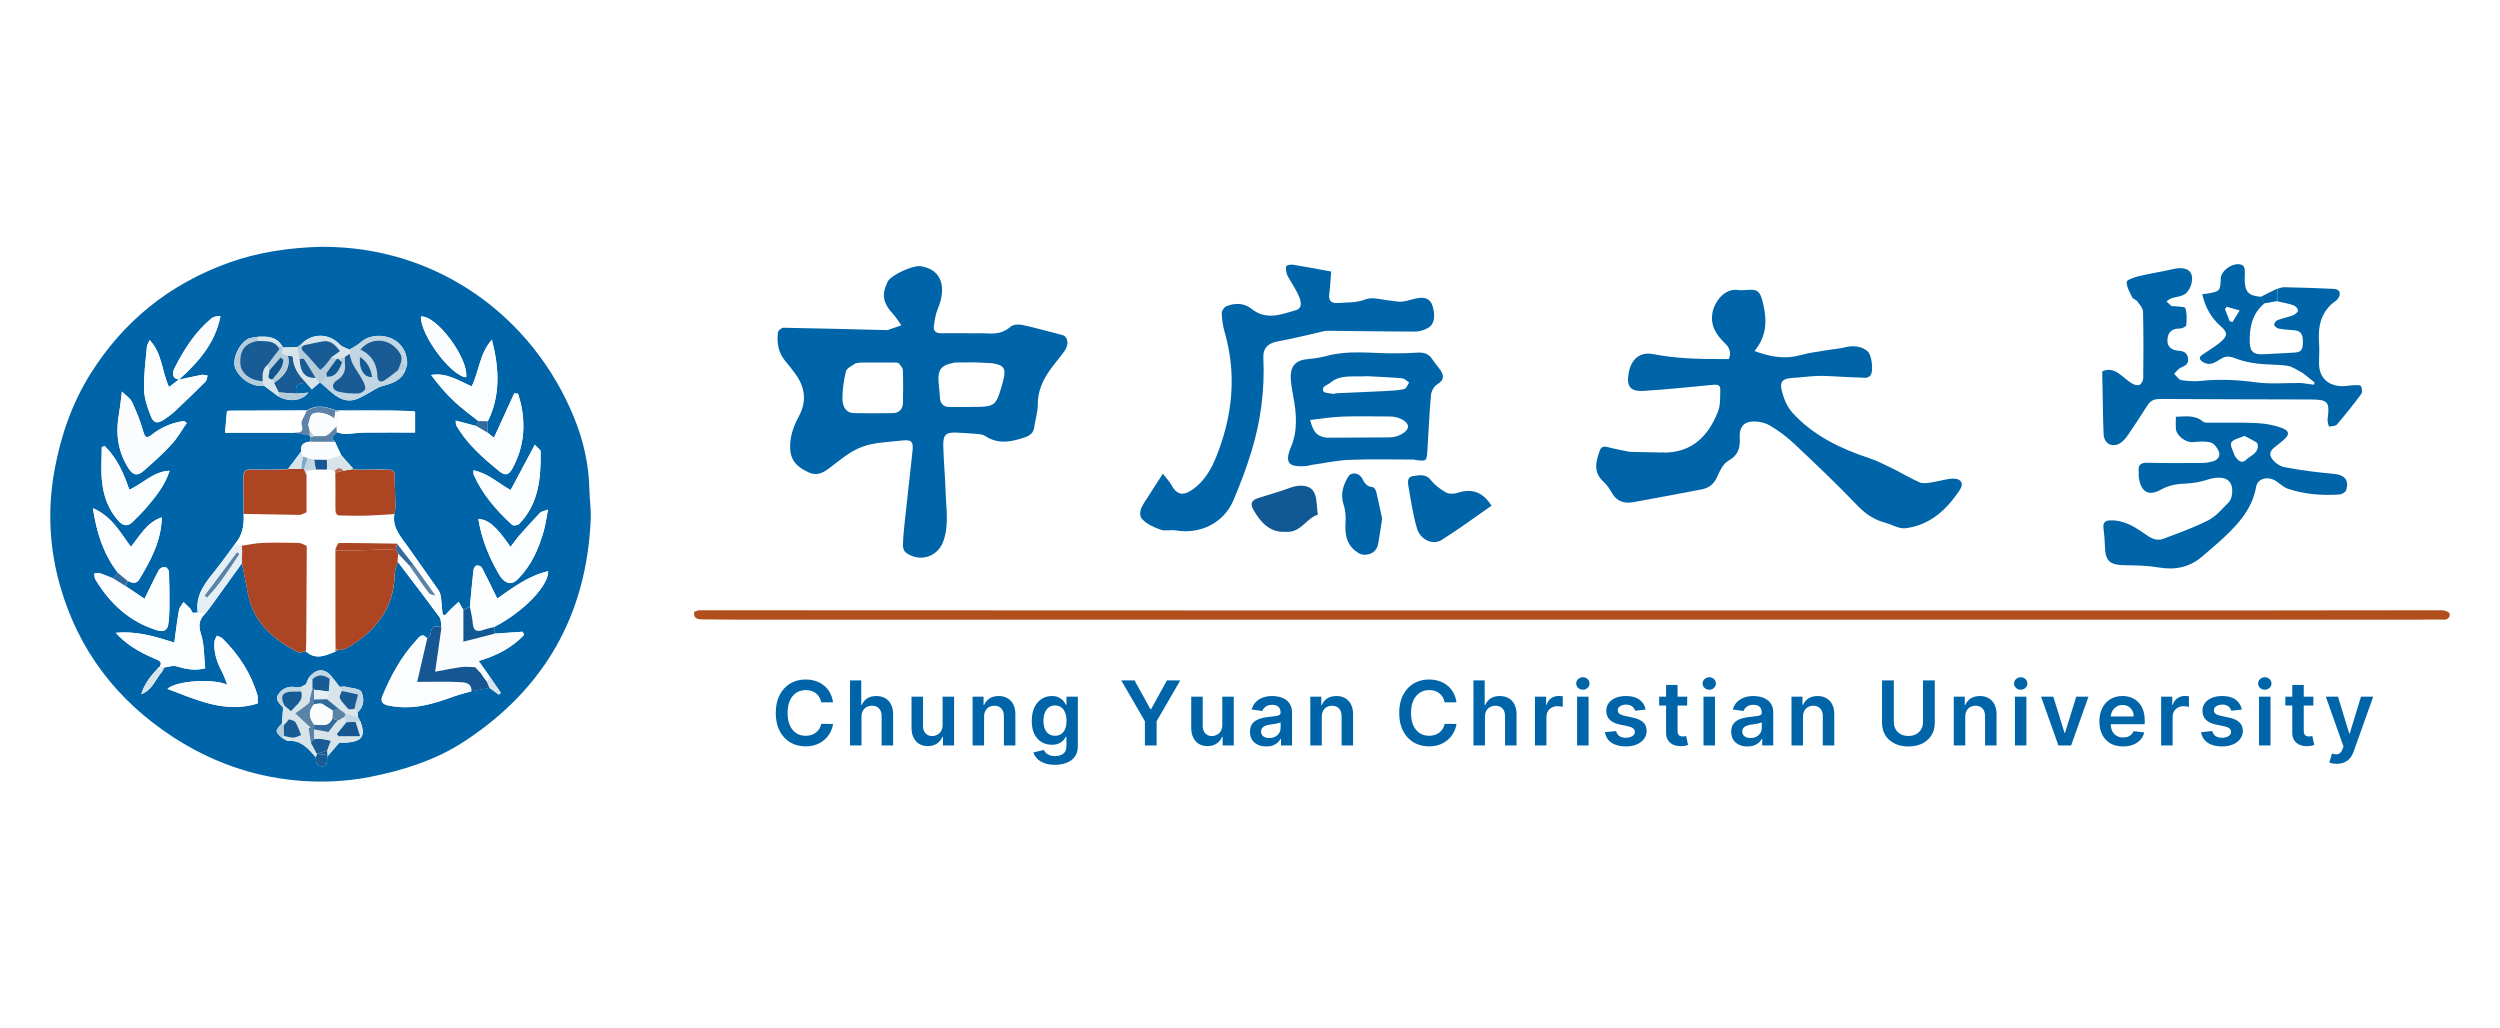 <svg width="547" height="225" viewBox="0 0 547 225" fill="none" xmlns="http://www.w3.org/2000/svg">
<rect width="547" height="225" fill="white"/>
<g clip-path="url(#clip0_156_60)">
<path d="M70.189 54C95.841 53.818 116.665 69.443 125.591 91.322C127.632 96.329 128.857 101.603 128.956 107.073C128.998 109.269 129.35 111.479 129.251 113.661C128.336 134.532 119.157 150.745 101.529 162.257C95.236 166.37 88.154 168.566 80.96 169.993C75.638 171.042 69.978 171.266 64.572 170.734C54.969 169.811 46.015 166.566 37.863 161.264C25.544 153.235 17.153 142.254 13.154 128.195C10.789 119.9 10.352 111.409 11.943 102.778C13.337 95.21 15.801 88.132 19.884 81.655C27.135 70.157 37.216 62.086 50.098 57.469C56.631 55.133 63.333 54.196 70.189 54ZM42.34 134.14C42.214 134.028 42.087 133.917 41.96 133.805C41.862 133.595 41.805 133.343 41.665 133.189C41.186 132.686 40.665 132.21 40.158 131.72C39.82 132.308 39.285 132.853 39.173 133.483C38.764 135.763 38.497 138.085 38.145 140.589C34.076 139.288 29.922 138.001 25.347 138.463C27.501 140.827 29.951 142.45 33.991 144.184C34.752 144.506 35.596 144.744 34.991 145.849C34.864 145.947 34.738 146.059 34.611 146.156C33.02 147.835 31.598 149.626 30.908 151.892C33.344 151.025 34.005 148.618 35.484 146.954C35.639 146.646 35.808 146.352 35.962 146.045C36.835 145.933 37.807 145.541 38.567 145.779C40.637 146.394 42.65 146.828 44.903 146.212C44.621 143.625 44.734 141.051 43.988 138.757C43.34 136.798 43.579 135.497 44.973 134.196C45.325 133.735 45.705 133.301 46.043 132.825C48.352 129.636 50.647 126.433 52.942 123.229C53.379 125.453 53.843 127.678 54.266 129.916C55.49 136.281 59.841 139.988 65.318 142.715C65.726 142.911 66.388 142.603 66.923 142.519C69.063 144.436 71.217 143.429 73.371 142.547C73.61 142.436 73.836 142.324 74.075 142.212C74.638 142.1 75.286 142.128 75.75 141.862C82.114 138.239 86.239 133.175 86.38 125.523C86.394 124.642 86.803 123.775 87.042 122.908C90.097 126.936 93.195 130.951 96.179 135.036C96.588 135.595 96.461 136.532 96.588 137.288C95.208 136.714 94.391 137.036 94.222 138.645C94.18 139.022 93.73 139.372 93.462 139.722C92.364 138.211 91.618 139.512 91.026 140.155C87.746 143.695 85.507 147.891 83.663 152.297C83.156 153.514 83.832 154.088 84.817 154.312C85.986 154.578 87.211 154.703 88.422 154.731C92.434 154.815 96.151 153.5 99.854 152.186C100.938 151.808 102.05 151.542 103.163 151.234C104.486 150.997 105.795 150.745 107.119 150.507C107.781 150.997 108.442 151.486 109.118 151.976C109.273 151.85 109.442 151.724 109.597 151.598C108.78 150.409 107.964 149.206 107.147 148.017C106.359 146.898 105.556 145.779 104.725 144.604C108.865 143.373 112.089 141.624 114.665 138.896C114.567 138.673 114.468 138.435 114.37 138.211C112.3 138.351 110.216 138.491 108.147 138.631C108.147 138.141 108.119 137.651 108.119 137.162C114.384 133.959 120.001 128.251 119.945 124.964C115.552 125.971 112.075 128.671 108.794 130.951C107.598 128.503 106.57 126.335 105.443 124.209C105.289 123.901 104.641 123.635 104.289 123.719C103.993 123.775 103.641 124.334 103.599 124.698C103.289 127.37 103.064 130.056 102.811 132.728C102.332 132.965 101.867 133.217 101.389 133.455C101.051 132.867 100.699 132.28 100.361 131.678C99.798 132.196 99.234 132.686 98.685 133.217C98.235 133.665 97.812 134.14 97.376 134.602C97.193 134.546 97.024 134.49 96.841 134.434C96.714 133.161 96.602 131.888 96.475 130.615C96.32 130.14 96.264 129.608 95.982 129.216C93.772 126.027 91.505 122.88 89.281 119.69C87.746 117.494 85.733 115.48 86.267 112.43C86.352 111.927 86.535 111.423 86.521 110.919C86.479 108.373 86.38 105.842 86.296 103.296C86.07 103.128 85.859 102.96 85.634 102.792C85.029 102.764 84.423 102.75 83.818 102.722C83.719 102.666 83.635 102.68 83.536 102.722H82.396C82.311 102.68 82.227 102.694 82.142 102.736C81.171 102.736 80.185 102.75 79.214 102.764C79.129 102.708 79.045 102.708 78.975 102.764C78.707 102.764 78.454 102.764 78.186 102.75L77.595 102.694C77.51 102.638 77.412 102.61 77.313 102.596C76.426 101.589 75.539 100.582 74.652 99.575C74.188 98.596 73.737 97.616 73.272 96.637C72.019 95.686 73.329 95.21 73.667 94.539C74.272 94.679 74.877 94.93 75.483 94.916C76.919 94.889 78.355 94.651 79.791 94.623C83.438 94.581 87.098 94.609 90.815 94.609V90.091C90.688 90.049 90.576 89.993 90.449 89.951C88.76 89.909 87.056 89.825 85.367 89.811C81.565 89.783 77.764 89.811 73.962 89.811C73.737 89.769 73.526 89.741 73.301 89.699C71.287 88.971 69.288 88.496 67.275 89.699C67.134 89.727 66.993 89.755 66.866 89.783C61.277 89.797 55.702 89.825 50.112 89.839C49.957 89.881 49.802 89.923 49.648 89.965C49.521 91.447 49.38 92.93 49.225 94.637H61.643C61.882 94.637 62.122 94.637 62.361 94.637C62.586 94.637 62.826 94.637 63.051 94.637C63.178 94.637 63.29 94.637 63.417 94.637C63.755 94.637 64.107 94.637 64.445 94.637C65.543 94.847 66.627 95.042 67.725 95.252C67.81 95.378 67.88 95.504 67.965 95.616C67.965 95.938 67.965 96.273 67.965 96.595C66.627 96.707 65.627 97.155 65.895 98.777C64.952 100.036 63.994 101.295 63.051 102.554C62.699 102.61 62.347 102.666 61.995 102.722C61.559 102.722 61.136 102.722 60.7 102.736C60.066 102.736 59.433 102.736 58.785 102.75C58.602 102.75 58.405 102.75 58.222 102.75C57.363 102.75 56.49 102.75 55.631 102.736C55.434 102.736 55.237 102.736 55.04 102.736C53.773 102.582 53.209 103.114 53.238 104.401C53.294 107.059 53.28 109.73 53.294 112.388C53.421 114.766 53.097 117.018 51.478 118.921C49.985 120.921 48.549 122.964 47.001 124.908C44.846 127.594 42.678 130.238 43.27 134.014L43.298 133.972C42.96 134 42.636 134.028 42.298 134.056H42.312L42.34 134.14ZM89.041 79.697C89.055 79.543 89.083 79.389 89.097 79.235C89.013 78.746 88.985 78.242 88.844 77.753C87.535 73.01 81.495 72.521 78.975 74.871C78.257 75.542 77.299 75.962 76.454 76.508C75.75 76.144 74.891 75.934 74.371 75.403C71.977 72.857 68.232 72.801 65.853 75.375C65.571 75.556 65.304 75.752 65.022 75.934C64.05 75.962 63.065 76.004 62.093 76.032L61.727 75.724C60.489 73.626 58.475 73.57 56.391 73.696C55.631 73.864 54.73 73.836 54.111 74.228C51.985 75.584 50.675 78.914 51.548 80.774C52.323 82.439 54.716 84.747 57.799 84.425C58.841 85.209 59.883 85.978 60.939 86.761C63.318 88.006 65.965 87.782 67.486 85.908C66.43 85.992 65.641 86.062 64.839 86.132C64.572 84.243 64.895 83.88 67.007 83.768C67.415 84.243 67.824 84.719 68.232 85.195L69.823 83.796C69.936 83.796 70.034 83.796 70.133 83.74C70.78 84.313 71.442 84.873 72.09 85.46C73.822 87.041 75.694 88.23 78.172 87.279C79.059 86.929 79.876 86.412 80.72 85.964C81.664 85.46 82.565 84.775 83.578 84.495C85.719 83.922 87.746 83.306 88.689 81.04C88.816 80.648 88.943 80.257 89.069 79.865L89.112 79.781L89.055 79.711L89.041 79.697ZM74.356 150.311C73.878 149.71 73.399 149.108 72.92 148.493C71.245 146.087 69.246 146.045 67.5 148.381C67.317 148.814 67.148 149.248 66.965 149.696C66.852 149.766 66.754 149.821 66.641 149.891C66.402 150.017 66.148 150.143 65.909 150.269C65.543 150.311 65.149 150.451 64.797 150.381C63.121 150.017 61.77 150.605 60.883 151.934C60.024 153.221 61.347 153.99 61.953 154.913C61.868 156.032 61.784 157.165 61.699 158.285C60.165 159.837 60.165 160.131 61.699 161.418C62.15 161.656 62.614 162.117 63.065 162.089C65.923 161.95 67.5 163.81 69.091 165.698C69.133 166.622 69.147 167.629 70.428 167.671C71.78 167.713 71.456 166.594 71.597 165.824C71.611 165.712 71.625 165.601 71.653 165.489C72.484 164.523 73.315 163.558 74.244 162.481C74.694 162.481 75.342 162.537 75.976 162.481C79.256 162.173 79.988 161.04 78.89 157.935C78.693 157.571 78.496 157.221 78.299 156.858C78.299 156.522 78.271 156.186 78.257 155.837C79.721 154.578 79.693 152.717 79.087 151.388C78.735 150.633 76.806 150.563 75.567 150.241C75.187 150.143 74.765 150.269 74.356 150.297V150.311ZM106.739 92.175C109.526 86.481 109.245 80.662 107.626 74.297C104.852 77.487 104.81 81.404 103.205 84.537C100.248 83.236 97.7 81.474 94.335 82.047C95.898 84.159 97.559 86.104 99.418 87.852C101.051 89.391 102.909 90.706 104.655 92.119C104.528 92.496 104.402 92.86 104.275 93.238C102.797 92.846 101.332 92.455 99.699 92.035C99.755 92.664 99.699 92.874 99.784 93C102.121 97.127 105.626 100.176 109.245 103.114C110.568 104.191 111.314 103.967 112.159 102.4C114.567 97.966 115.031 93.266 113.961 88.384C113.792 87.629 113.539 86.901 113.328 86.16C113.06 86.132 112.793 86.09 112.511 86.062C111.047 89.279 109.569 92.483 108.062 95.798C107.583 95.406 107.133 95.056 106.682 94.693L106.725 92.189L106.739 92.175ZM39.102 83.096C43.368 79.263 47.113 75.095 48.24 69.136C47.451 69.164 46.733 69.262 46.254 69.653C42.749 72.577 40.327 76.354 38.286 80.341C37.905 81.068 37.23 82.663 39.144 83.04C38.455 83.558 37.765 84.075 36.976 84.677C35.385 81.222 35.526 77.347 32.738 74.395C32.457 75.067 32.175 75.459 32.147 75.864C31.88 78.956 31.429 82.061 31.514 85.153C31.57 87.125 32.26 89.153 32.992 91.028C33.639 92.664 34.498 92.762 35.977 91.741C36.751 91.21 37.525 90.664 38.201 90.034C40.482 87.894 42.735 85.726 44.945 83.516C45.255 83.208 45.269 82.621 45.424 82.159C44.973 82.103 44.509 81.935 44.086 82.019C42.411 82.327 40.764 82.719 39.102 83.082V83.096ZM27.909 127.09C28.852 127.538 29.796 127.901 30.5 126.74C33.006 122.6 35.287 118.375 35.413 113.2C32.077 114.305 30.655 117.242 28.641 119.648C26.276 116.445 24.474 112.976 20.335 111.199C21.151 116.627 22.672 121.285 25.811 125.356C25.431 125.733 25.051 126.125 24.671 126.503C23.756 126.139 22.841 125.733 21.911 125.439C21.531 125.314 21.081 125.439 20.672 125.439C20.729 125.859 20.644 126.363 20.855 126.698C24.066 132.056 28.388 136.113 34.526 137.945C35.653 138.281 36.652 137.959 36.835 136.616C37.004 135.427 37.075 134.21 37.089 133.007C37.103 130.363 37.089 127.734 36.99 125.09C36.976 124.712 36.455 124.083 36.117 124.055C35.681 124.013 34.991 124.334 34.794 124.712C33.696 126.754 32.71 128.853 31.654 131.021C30.387 130.168 28.965 129.216 27.543 128.265C27.67 127.873 27.811 127.496 27.937 127.104L27.909 127.09ZM56.377 153.92C56.377 153.333 56.504 152.731 56.363 152.2C54.955 147.318 52.252 143.191 48.634 139.638C48.338 139.344 47.831 139.274 47.437 139.092C47.254 139.54 46.958 139.988 46.93 140.435C46.747 142.855 47.55 145.023 48.662 147.136C49.056 147.877 49.31 148.702 49.76 149.807C46.423 148.353 38.398 148.996 36.652 150.717C43.044 153.081 49.225 156.13 56.406 153.906L56.377 153.92ZM40.862 92.567C40.665 92.413 40.482 92.259 40.285 92.105C37.652 92.455 35.301 93.462 33.203 95.098C32.203 95.882 31.739 95.882 31.345 94.441C30.739 92.231 29.852 90.076 28.895 87.978C28.529 87.181 27.628 86.621 26.67 85.656C26.403 87.671 26.29 89.041 26.037 90.398C25.262 94.693 25.713 98.749 28.134 102.484C29.12 103.995 30.049 104.219 31.415 103.002C33.513 101.155 35.611 99.281 37.497 97.239C38.792 95.84 39.736 94.119 40.834 92.552L40.862 92.567ZM22.869 97.546C22.672 97.658 22.46 97.756 22.263 97.868C22.263 100.372 22.038 102.904 22.32 105.394C22.672 108.597 23.728 111.619 26.023 114.067C27.022 115.13 28.022 115.172 29.035 114.165C30.105 113.102 31.19 112.052 32.161 110.891C34.132 108.555 36.075 106.177 37.103 102.988C33.471 103.128 31.218 105.898 28.289 107.129C27.036 103.464 25.544 100.134 22.869 97.546ZM104.669 113.549C105.345 117.872 106.936 121.719 109.02 125.37C109.273 125.817 109.555 126.265 109.892 126.643C111.019 127.86 112.173 127.846 113.342 126.643C116.242 123.691 117.861 120.054 118.959 116.165C119.354 114.766 119.537 113.311 119.889 111.479C119.03 111.815 118.453 111.871 118.157 112.178C116.594 113.815 115.074 115.494 113.581 117.2C112.92 117.956 112.356 118.781 111.695 119.648C108.625 115.186 106.88 113.661 104.669 113.521V113.549ZM111.737 107.226C109.146 105.828 106.865 103.561 103.571 102.89C103.613 103.422 103.571 103.659 103.641 103.855C105.556 108.192 108.611 111.689 112.075 114.85C112.314 115.074 113.314 114.906 113.609 114.584C117.904 110.136 118.34 104.513 118.27 98.777C118.27 98.4 117.636 98.022 117.002 97.309C115.144 100.792 113.483 103.911 111.723 107.212L111.737 107.226ZM101.994 82.551C102.571 78.438 95.447 68.856 92.096 69.262C91.97 73.248 98.685 82.271 101.994 82.551Z" fill="#0064A9"/>
<path d="M212.206 72.941C213.501 72.941 214.797 72.871 216.078 72.954C217.95 73.067 219.612 72.829 221.104 71.486C221.653 70.996 222.864 70.912 223.681 71.094C226.595 71.724 229.467 72.549 232.353 73.276C233.691 73.612 233.987 75.333 232.888 76.843C231.931 78.158 230.861 79.403 229.904 80.718C228.186 83.068 227.032 85.572 227.06 88.608C227.074 90.202 226.511 91.797 226.313 93.392C226.159 94.679 225.426 95.266 224.272 95.672C221.315 96.693 218.415 97.295 215.557 95.392C215.191 95.154 214.698 95.028 214.248 94.987C212.685 94.847 211.108 94.749 209.545 94.665C206.983 94.525 206.335 95.028 206.391 97.574C206.462 100.876 206.8 104.177 206.898 107.492C206.997 111.185 207.715 114.934 206.349 118.557C205.068 121.956 201.069 123.103 198.169 120.865C197.789 120.571 197.55 119.858 197.564 119.354C197.592 117.844 197.733 116.333 197.888 114.822C198.451 109.521 199.042 104.219 199.633 98.917C199.901 96.595 199.535 96.133 197.226 96.399C194.326 96.735 191.284 96.777 188.609 97.77C186.061 98.707 183.836 100.61 181.64 102.288C180.19 103.394 178.824 104.205 177.05 103.408C174.896 102.442 173.122 101.155 172.911 98.47C172.7 95.784 173.559 93.378 174.769 91.14C176.628 87.698 176.121 84.593 173.882 81.6C173.249 80.76 172.629 79.921 171.925 79.124C170.306 77.263 169.94 75.067 170.208 72.745C170.25 72.353 170.996 71.71 171.405 71.71C178.937 71.835 186.483 72.045 194.016 72.227C194.072 72.227 194.142 72.241 194.185 72.227C195.198 71.877 196.198 71.528 197.212 71.178C196.663 70.409 196.184 69.583 195.55 68.884C193.157 66.296 192.847 64.534 194.199 61.666C194.903 60.183 199.76 58.001 201.407 58.239C206.082 58.938 207.18 62.827 205.167 67.639C204.674 68.828 204.477 70.185 204.322 71.472C204.209 72.437 204.829 72.927 205.87 72.913C207.982 72.885 210.094 72.913 212.206 72.913V72.941ZM208.841 79.333L208.306 79.459C206.11 79.893 205.265 80.858 205.335 82.998C205.378 84.327 205.589 85.642 205.659 86.971C205.73 88.412 206.476 89.069 207.898 89.055C210.066 89.041 212.234 89.069 214.402 89.013C217.345 88.929 217.95 88.454 218.823 85.642C219.105 84.761 219.372 83.866 219.584 82.956C220.133 80.578 219.598 79.865 217.092 79.473C215.867 79.417 214.656 79.347 213.431 79.291C211.91 79.291 210.39 79.305 208.855 79.319L208.841 79.333ZM196.156 79.333C195.691 79.333 195.227 79.333 194.762 79.319C194.41 79.319 194.058 79.319 193.706 79.319C191.946 79.319 190.186 79.319 188.426 79.319C188.018 79.375 187.624 79.417 187.216 79.473C186.483 80.047 185.287 80.508 185.104 81.222C184.597 83.264 184.287 85.418 184.343 87.517C184.386 88.817 185.005 90.342 186.835 90.384C189.693 90.44 192.566 90.454 195.424 90.384C196.803 90.356 197.536 89.433 197.564 88.104C197.62 85.726 197.634 83.348 197.55 80.97C197.536 80.466 196.986 79.977 196.677 79.487C196.508 79.431 196.339 79.375 196.156 79.333Z" fill="#0064A9"/>
<path d="M364.079 99.029C370.316 99.015 373.821 95.336 375.905 90.02C376.468 88.566 376.356 86.817 376.398 85.208C376.426 84.187 375.68 84.117 374.779 84.201C369.724 84.691 364.684 85.208 359.615 85.53C356.701 85.712 355.828 84.523 356.349 81.641C356.884 78.634 358.728 76.899 361.756 77.487C366.627 78.438 371.498 78.564 376.412 78.564C377.046 78.564 377.665 78.564 378.27 78.564C378.848 77.081 378.397 76.046 377.44 75.123C375.581 73.318 374.216 71.388 374.666 68.534C375.046 66.156 377.285 62.967 380.34 63.456C380.861 63.54 381.396 63.498 381.917 63.456C384.62 63.246 385.127 63.54 385.831 66.702C386.619 70.213 386.549 73.626 383.874 76.801C387.408 78.116 390.618 78.648 394.025 77.683C395.672 77.221 397.39 77.011 399.094 76.717C400.741 76.438 402.416 76.326 404.035 75.92C405.655 75.514 407.724 75.878 408.766 77.011C409.512 77.823 409.935 80.998 409.329 82.033C409.146 82.355 408.597 82.662 408.231 82.662C406.133 82.621 404.049 82.481 401.952 82.383C400.501 82.313 399.051 82.201 397.601 82.257C395.799 82.327 393.997 82.593 392.195 82.691C390.139 82.816 389.351 83.418 389.829 85.39C390.252 87.139 391.012 89.013 392.195 90.314C396.714 95.28 402.599 98.12 408.907 100.218C410.709 100.82 412.427 101.701 414.144 102.54C416.115 103.505 418.016 104.666 420.029 105.548C420.747 105.855 421.733 105.674 422.578 105.548C424.14 105.324 425.661 104.82 427.224 104.722C428.998 104.625 429.772 105.744 428.829 107.156C425.985 111.465 422.324 114.906 416.932 115.578C415.51 115.759 413.933 114.766 412.413 114.347C410.047 113.703 408.175 112.458 406.429 110.64C401.994 106.009 397.348 101.589 392.673 97.183C391.026 95.63 389.168 94.231 387.211 93.084C386.084 92.427 384.55 92.147 383.24 92.245C381.41 92.371 380.509 93.7 380.65 95.77C380.791 97.994 380.34 99.603 378.144 100.834C377.017 101.463 376.285 103.044 375.708 104.345C375.018 105.897 373.948 106.765 372.343 107.072C367.359 108.024 362.389 108.975 357.405 109.87C355.49 110.206 353.801 109.8 352.731 107.926C352.21 107.017 351.618 106.093 350.858 105.408C348.591 103.38 349.141 101.099 349.985 98.707C350.309 97.798 350.774 97.574 351.703 97.812C353.223 98.218 354.772 98.484 356.321 98.819C356.448 98.819 356.574 98.847 356.701 98.861C359.01 98.903 361.319 98.959 363.628 99.015C363.783 98.987 363.924 98.973 364.079 98.945V99.029Z" fill="#0064A9"/>
<path d="M459.874 81.32C461.211 80.606 462.464 80.914 463.605 81.725C464.562 82.397 465.407 83.236 466.392 83.852C466.871 84.159 467.659 84.411 468.11 84.215C468.532 84.034 468.941 83.25 468.941 82.733C468.997 77.893 469.011 73.067 468.898 68.227C468.884 67.443 468.152 66.646 467.645 65.932C467.392 65.569 466.73 65.471 466.547 65.093C466.012 63.988 465.294 62.813 465.322 61.68C465.322 61.232 467.04 60.645 468.039 60.407C470.588 59.806 473.178 59.414 475.727 58.826C477.43 58.435 478.965 58.784 479.43 59.889C480.063 61.372 479.134 63.96 477.656 64.576C476.853 64.911 475.952 64.995 475.121 65.261C474.727 65.387 474.403 65.709 474.037 65.932C474.375 66.268 474.699 66.632 475.079 66.94C475.192 67.024 475.417 66.954 475.6 66.982C476.487 67.121 478.022 67.037 478.148 67.429C478.543 68.59 478.472 69.933 478.345 71.192C478.317 71.486 477.374 71.892 476.853 71.892C475.149 71.878 474.333 72.759 474.234 74.312C474.136 75.92 475.206 76.634 476.642 76.732C477.796 76.816 478.543 77.165 478.74 78.368C478.965 79.683 478.078 80.033 477.121 80.466C476.557 80.718 476.163 81.334 475.699 81.795C476.219 82.271 476.684 83.068 477.261 83.166C478.683 83.404 480.19 83.488 481.626 83.334C485.653 82.915 489.609 83.11 493.635 83.656C496.86 84.09 500.196 83.768 503.477 83.796C504.42 83.922 505.363 84.048 506.307 84.174C506.349 84.006 506.377 83.838 506.419 83.67C505.575 82.984 504.716 82.313 503.871 81.628C502.759 81.082 501.703 80.229 500.534 80.047C498.366 79.697 496.113 79.837 493.931 79.557C492.298 79.361 490.623 79.012 489.102 78.41C487.891 77.921 486.976 77.823 485.85 78.564C484.709 79.305 483.47 80.159 481.992 79.194C481.232 78.704 481.006 78.2 481.879 77.613C483.132 76.76 484.442 75.976 485.61 75.039C487.441 73.57 487.539 72.815 485.779 71.262C483.667 69.402 482.499 67.121 481.851 64.38C482.316 64.31 482.71 64.268 483.104 64.212C485.667 63.792 485.836 63.596 485.892 60.98C485.934 59.05 488.961 57.134 490.651 58.029C490.918 58.169 491.115 58.658 491.158 59.008C491.214 59.764 491.129 60.519 491.143 61.274C491.186 63.89 492.03 64.743 494.72 64.939C494.959 65.429 495.198 65.904 495.452 66.394C492.763 68.604 492.171 71.612 492.242 74.857C492.284 76.871 493.016 77.585 495.072 77.515C497.282 77.445 499.492 77.249 501.703 77.165C503.519 77.095 503.871 76.704 503.871 74.633C503.871 72.913 503.252 72.297 501.618 72.227C500.591 72.185 499.549 72.087 498.535 71.878C498.155 71.794 497.606 71.36 497.592 71.052C497.578 70.716 498 70.171 498.352 70.031C499.436 69.611 500.591 69.416 501.675 69.01C502.139 68.828 502.759 68.338 502.801 67.947C502.843 67.583 502.266 66.94 501.83 66.8C500.675 66.394 499.45 66.198 498.253 65.918C498.253 65.009 498.253 64.1 498.253 63.205C498.76 63.079 499.267 62.827 499.774 62.841C503.392 62.925 507.011 63.023 510.629 63.205C511.91 63.261 512.305 64.184 511.615 65.233C511.488 65.429 511.333 65.625 511.15 65.751C507.87 68.017 507.137 71.262 507.405 74.969C507.518 76.41 507.405 77.879 507.405 79.334C507.363 82.327 508.996 84.215 512.023 84.481C512.994 84.565 513.98 84.313 514.966 84.285C515.515 84.271 516.373 84.188 516.556 84.481C516.838 84.915 516.923 85.838 516.627 86.216C514.937 88.51 513.163 90.734 511.305 92.902C510.995 93.266 510.164 93.21 509.559 93.336C509.461 92.79 509.207 92.231 509.278 91.713C509.784 87.867 509.404 87.419 505.462 87.405C494.508 87.377 483.541 87.363 472.587 87.293C471.334 87.293 470.503 87.657 469.842 88.72C468.49 90.902 467.054 93.028 465.618 95.154C465.195 95.77 464.703 96.385 464.111 96.819C462.337 98.106 460.352 97.169 460.268 94.973C460.127 91.49 460.099 87.992 460.028 84.495C460.014 83.796 459.986 83.096 459.972 82.383C459.972 82.159 459.972 81.935 459.972 81.712C460 81.669 460.042 81.628 460.042 81.586C460.028 81.502 459.986 81.418 459.958 81.334L459.874 81.32ZM487.849 70.255C488.046 70.339 488.257 70.409 488.454 70.493C488.989 69.639 489.524 68.772 490.045 67.919C489.088 67.653 488.131 67.387 487.173 67.121C487.06 67.303 486.948 67.485 486.835 67.667C487.173 68.534 487.511 69.388 487.849 70.255Z" fill="#0064A9"/>
<path d="M152.876 133.525C192.298 133.525 231.706 133.553 271.128 133.567C345.677 133.567 420.241 133.567 494.79 133.567C507.982 133.567 521.189 133.511 534.381 133.525C534.944 133.525 535.944 133.944 535.986 134.28C536.099 135.021 535.634 135.623 534.606 135.581C532.762 135.511 530.917 135.581 529.073 135.581C486.962 135.581 444.837 135.581 402.726 135.581C322.193 135.581 241.646 135.581 161.113 135.581C158.649 135.581 156.185 135.553 153.721 135.525C152.623 135.525 151.666 135.329 151.891 133.86C152.215 133.749 152.553 133.637 152.876 133.525Z" fill="#B04F1C"/>
<path d="M291.261 59.441C291.12 61.204 291.036 62.813 290.839 64.407C290.656 65.932 291.402 66.394 292.782 66.296C294.795 66.142 296.738 66.296 298.779 65.499C300.328 64.897 302.398 65.624 304.228 65.778C305.101 65.848 305.974 66.1 306.819 66.002C308.029 65.862 309.184 65.359 310.395 65.205C311.845 65.009 313.013 65.373 313.478 67.051C314.083 69.248 313.858 70.982 312.408 71.779C311.577 72.241 310.55 72.549 309.606 72.549C303.228 72.549 296.865 72.409 290.487 72.381C289.684 72.381 288.882 72.661 288.079 72.843C285.249 73.458 282.447 74.185 279.603 74.689C277.492 75.067 276.309 76.13 276.422 78.312C276.745 85.236 275.872 92.021 273.859 98.623C272.733 102.344 271.353 106.023 269.818 109.59C267.706 114.458 262.539 116.962 257.288 116.053C256.204 115.871 254.979 116.249 253.979 115.899C252.557 115.41 251.037 114.738 250.023 113.703C248.925 112.57 249.643 111.073 250.445 109.842C251.727 107.856 252.994 105.869 254.43 103.645C255.12 104.555 255.852 105.296 256.345 106.177C257.429 108.178 258.766 108.555 260.681 107.282C263.455 105.45 265.031 102.68 266.186 99.756C269.706 90.916 270.621 81.851 267.932 72.577C267.552 71.262 267.369 69.863 267.312 68.492C267.298 68.002 267.847 67.219 268.326 67.009C270.213 66.226 272.24 66.282 273.831 67.569C277.027 70.143 280.279 68.814 283.475 67.891C285.094 67.415 284.658 65.904 284.179 64.771C283.63 63.498 282.842 62.323 282.152 61.106C281.926 60.7 281.631 60.295 281.532 59.861C281.406 59.316 281.208 58.574 281.476 58.224C281.715 57.903 282.546 57.861 283.067 57.945C285.7 58.364 288.333 58.882 291.275 59.413L291.261 59.441Z" fill="#0064A9"/>
<path d="M476.022 91.196C478.303 91.112 480.288 90.762 482.006 92.245C482.33 92.525 482.992 92.483 483.499 92.483C486.906 92.511 490.299 92.399 493.706 92.567C495.536 92.65 497.423 92.972 499.141 93.588C501.027 94.259 501.041 95.126 499.521 96.371C499.197 96.623 498.901 96.903 498.577 97.155C497.62 97.91 496.226 98.722 496.916 100.05C497.437 101.03 498.704 101.995 499.788 102.205C503.378 102.904 507.025 103.352 510.686 103.687C512.98 103.897 514.065 105.072 513.332 107.255C513.192 107.688 512.403 108.164 511.896 108.192C508.081 108.444 504.294 108.178 500.647 106.961C499.746 106.653 498.958 105.94 498.155 105.366C496.367 104.079 493.973 104.583 493.636 106.541C492.692 111.787 489.187 115.242 485.498 118.599C484.329 119.662 483.104 120.656 481.922 121.691C479.12 124.139 475.924 124.782 472.277 124.153C469.926 123.747 467.505 123.705 465.111 123.677C461.577 123.649 460.62 122.796 460.549 119.369C460.521 118.096 460.395 116.837 460.24 115.578C460.099 114.389 460.578 113.871 461.788 113.857C464.928 113.787 467.378 115.466 469.757 117.13C470.94 117.956 472.08 118.361 473.347 117.886C476.67 116.627 480.063 115.438 483.217 113.815C484.921 112.948 486.216 111.297 487.624 109.912C488.004 109.535 488.243 108.905 488.328 108.36C488.877 104.974 486.765 103.743 482.865 104.988C481.457 105.436 479.936 105.73 478.458 105.786C476.459 105.87 474.685 106.079 472.826 107.129C469.799 108.835 468.335 107.241 467.969 104.387C467.913 103.981 467.997 103.562 467.955 103.17C467.786 101.729 468.349 101.225 469.842 101.253C473.882 101.351 477.937 101.323 481.978 101.295C482.724 101.295 483.484 101.128 484.203 100.932C485.273 100.638 485.864 99.771 485.484 98.805C485.174 98.008 484.442 97.029 483.696 96.819C482.471 96.483 481.091 96.623 479.796 96.735C478.233 96.861 476.191 95.35 476.079 93.784C476.022 92.986 476.079 92.175 476.079 91.21L476.022 91.196ZM491.087 95.378C490.031 95.868 488.637 96.078 488.215 96.819C487.863 97.449 488.637 98.707 488.933 99.673C488.975 99.827 489.13 99.953 489.229 100.106C489.806 100.904 490.594 101.449 491.411 100.638C492.411 99.659 494.199 99.197 494.002 97.295C493.973 97.099 493.805 96.833 493.622 96.735C492.847 96.273 492.031 95.868 491.087 95.364V95.378Z" fill="#0064A9"/>
<path d="M309.536 100.554C304.805 100.554 300.061 100.428 295.33 100.61C292.556 100.722 289.811 101.323 287.037 101.715C286.629 101.771 286.235 101.939 285.841 101.967C282.645 102.19 280.758 101.827 282.447 97.854C283.982 94.245 283.672 90.468 282.968 86.719C282.729 85.418 282.476 84.103 282.419 82.788C282.307 79.991 283.56 78.76 286.333 78.55C287.713 78.438 289.093 78.186 290.43 77.836C295.006 76.633 299.624 77.263 304.242 77.305C306.044 77.319 307.832 77.305 309.634 77.179C311.127 77.067 312.436 77.137 313.337 78.536C313.816 79.263 314.379 79.935 314.914 80.634C315.97 81.991 316.153 83.096 314.379 84.159C313.717 84.551 313.168 85.642 313.098 86.467C312.746 90.44 312.563 94.427 312.324 98.413C312.183 100.945 312.155 100.987 309.536 100.61V100.554ZM290.529 95.77C295.034 95.756 299.554 95.742 304.059 95.7C306.072 95.686 308.142 94.399 308.072 93.28C308.001 92.175 306.086 91.126 304.059 91.126C300.61 91.126 297.146 91.028 293.697 91.153C291.36 91.237 289.022 91.629 286.643 91.895C287.403 94.665 288.164 95.448 290.135 95.742C290.261 95.742 290.388 95.756 290.529 95.77ZM299.089 82.313C295.949 82.522 293.331 81.865 291.092 83.74C290.402 84.313 289.121 84.467 289.543 85.6C289.698 86.02 291.008 86.02 291.796 86.188C291.951 86.216 292.12 86.062 292.289 86.048C296.006 85.88 299.737 85.74 303.454 85.544C304.735 85.474 306.044 85.404 307.283 85.11C307.72 84.999 307.973 84.187 308.311 83.698C307.818 83.376 307.339 82.816 306.819 82.774C304.031 82.537 301.243 82.425 299.089 82.313Z" fill="#0064A9"/>
<path d="M326.346 110.64C322.728 113.158 319.18 115.787 315.435 118.137C313.478 119.368 310.775 118.109 310.028 115.592C309.156 112.612 308.705 109.507 308.17 106.443C308.015 105.562 307.874 104.317 309.127 104.177C310.423 104.023 311.845 103.561 312.999 104.974C313.886 106.065 315.055 107.003 316.28 107.702C316.955 108.094 318.082 108.108 318.856 107.856C322.01 106.807 324.375 107.576 326.346 110.64Z" fill="#0064A9"/>
<path d="M302.412 113.479C302.074 115.634 301.848 117.354 301.525 119.061C301.215 120.725 299.877 121.411 298.455 121.383C297.582 121.369 296.555 120.641 295.907 119.942C294.471 118.403 294.274 116.445 294.401 114.389C294.485 113.074 294.401 111.647 293.978 110.402C293.218 108.108 293.88 106.135 295.02 104.261C295.682 103.184 297.442 103.45 298.047 104.708C298.554 105.744 299.089 106.457 300.328 106.583C300.624 106.611 301.018 107.184 301.116 107.576C301.609 109.646 302.031 111.731 302.412 113.479Z" fill="#0064A9"/>
<path d="M281.194 116.361C277.9 116.543 275.858 114.361 274.295 111.619C273.408 110.08 273.859 109.395 275.633 108.863C277.914 108.178 280.195 107.478 282.447 106.667C284.249 106.024 286.347 106.079 287.291 107.352C288.234 108.625 288.037 110.738 288.332 112.472C288.332 112.528 288.318 112.626 288.29 112.64C285.756 113.423 284.616 116.683 281.208 116.361H281.194Z" fill="#115994"/>
<path d="M495.41 66.38C495.17 65.89 494.931 65.414 494.677 64.925C495.846 64.337 497.015 63.75 498.197 63.176C498.197 64.085 498.197 64.995 498.197 65.89C497.268 66.058 496.339 66.212 495.41 66.38Z" fill="#0064A9"/>
<path d="M459.902 82.369C459.916 83.068 459.944 83.767 459.958 84.481C459.944 83.781 459.916 83.082 459.902 82.369Z" fill="#0064A9"/>
<path d="M356.701 98.945C356.574 98.945 356.448 98.917 356.321 98.903C356.448 98.903 356.574 98.931 356.701 98.945Z" fill="#0064A9"/>
<path d="M459.874 81.32C459.902 81.404 459.944 81.488 459.958 81.572C459.958 81.614 459.916 81.656 459.888 81.698C459.888 81.572 459.888 81.446 459.874 81.32Z" fill="#0064A9"/>
<path d="M51.506 118.991C53.125 117.088 53.449 114.836 53.322 112.458C57.349 112.528 61.389 112.598 65.416 112.668H65.712C66.162 112.486 66.613 112.304 67.049 112.122C67.078 112.094 67.134 112.053 67.134 112.025C67.134 111.941 67.092 111.871 67.078 111.787C67.078 109.185 67.078 106.583 67.078 103.995C67.148 103.673 67.218 103.338 67.289 103.016C67.894 102.918 68.499 102.834 69.105 102.736C69.57 102.736 70.034 102.736 70.499 102.736C70.625 102.736 70.738 102.736 70.865 102.75C71.104 102.75 71.329 102.722 71.569 102.722C72.118 102.82 72.681 102.932 73.23 103.03C73.286 103.156 73.343 103.268 73.399 103.394C73.399 103.617 73.399 103.841 73.399 104.065C73.399 105.002 73.413 105.94 73.427 106.877C73.427 108.276 73.427 109.66 73.413 111.059C73.413 111.185 73.413 111.311 73.413 111.423C73.441 111.647 73.455 111.885 73.484 112.108L73.681 112.472C73.807 112.57 73.92 112.668 74.047 112.766C76.074 112.78 78.102 112.85 80.129 112.808C82.184 112.752 84.254 112.598 86.31 112.472C85.775 115.522 87.788 117.536 89.323 119.732C91.547 122.908 93.814 126.069 96.024 129.258C96.292 129.65 96.362 130.182 96.517 130.657C96.109 130.545 95.701 130.433 95.292 130.322C93.715 128.111 92.153 125.887 90.576 123.677C89.365 122.11 88.154 120.544 86.929 118.991C82.691 118.921 78.454 118.823 74.202 118.837C73.934 118.837 73.666 119.704 73.399 120.166C73.399 120.292 73.399 120.418 73.413 120.544C73.413 126.824 73.413 133.119 73.427 139.4C73.427 139.526 73.427 139.652 73.427 139.778C73.427 140.477 73.441 141.163 73.455 141.862C73.427 142.1 73.399 142.338 73.385 142.575C71.231 143.457 69.077 144.478 66.937 142.547C66.965 141.862 67.021 141.163 67.035 140.477C67.078 133.595 67.12 126.712 67.148 119.83C67.176 119.802 67.246 119.774 67.246 119.746C67.246 119.662 67.218 119.592 67.204 119.508C66.613 119.271 66.022 118.851 65.416 118.837C62.741 118.767 60.066 118.725 57.391 118.837C55.885 118.893 54.378 119.243 52.871 119.466C52.435 119.327 51.999 119.173 51.548 119.033L51.506 118.991Z" fill="white"/>
<path d="M52.829 119.424C54.336 119.2 55.842 118.851 57.349 118.795C60.024 118.697 62.699 118.725 65.374 118.795C65.979 118.809 66.557 119.228 67.162 119.466C67.078 119.564 67.063 119.676 67.12 119.788C67.078 126.67 67.049 133.553 67.007 140.435C67.007 141.121 66.951 141.82 66.909 142.505C66.359 142.575 65.698 142.897 65.303 142.701C59.841 139.973 55.476 136.266 54.251 129.902C53.829 127.678 53.364 125.453 52.928 123.215C52.942 122.306 52.984 121.397 52.984 120.501C52.984 120.138 52.886 119.774 52.843 119.41L52.829 119.424Z" fill="#AC4523"/>
<path d="M73.427 141.834C73.427 141.135 73.413 140.449 73.399 139.75C73.427 139.708 73.498 139.666 73.484 139.638C73.484 139.554 73.427 139.47 73.399 139.372C73.399 133.091 73.399 126.796 73.385 120.516H73.526H73.667C74.709 120.488 75.764 120.488 76.806 120.46C80.073 120.362 83.353 120.25 86.62 120.152C86.774 120.46 86.929 120.781 87.098 121.089C87.07 121.705 87.042 122.306 87.028 122.922C86.802 123.789 86.394 124.656 86.366 125.537C86.211 133.189 82.1 138.253 75.736 141.876C75.257 142.142 74.624 142.114 74.061 142.226C73.85 142.1 73.638 141.974 73.427 141.848V141.834Z" fill="#AD4523"/>
<path d="M87.028 122.936C87.056 122.32 87.084 121.719 87.098 121.103C87.901 121.956 88.689 122.796 89.492 123.649C90.942 125.705 92.364 127.804 93.884 129.818C94.124 130.14 94.785 130.154 95.25 130.307C95.658 130.419 96.067 130.531 96.475 130.643C96.602 131.916 96.714 133.189 96.841 134.462C97.024 134.518 97.193 134.574 97.376 134.63C97.812 134.168 98.235 133.693 98.685 133.245C99.234 132.714 99.798 132.224 100.361 131.706C100.699 132.294 101.051 132.881 101.389 133.483C101.389 135.665 101.389 137.847 101.389 140.393C103.881 139.75 106.007 139.204 108.147 138.659C110.216 138.519 112.3 138.379 114.37 138.239C114.468 138.463 114.567 138.701 114.665 138.924C112.089 141.652 108.879 143.415 104.725 144.632C105.556 145.807 106.345 146.926 107.147 148.045C106.964 148.451 106.781 148.856 106.598 149.276C106.302 148.898 106.007 148.507 105.725 148.129C105.598 147.919 105.458 147.695 105.331 147.485L104.979 147.094C104.641 146.73 104.303 146.352 103.951 145.989C102.966 145.961 101.966 145.821 100.994 145.947C99.206 146.17 97.447 146.562 95.194 146.968C95.701 143.471 96.137 140.393 96.573 137.316C96.447 136.56 96.573 135.623 96.165 135.064C93.18 130.979 90.083 126.964 87.028 122.936Z" fill="#FAFCFD"/>
<path d="M67.064 103.981C67.064 106.583 67.064 109.185 67.064 111.772C67.064 111.884 67.064 111.996 67.049 112.108C66.599 112.29 66.148 112.472 65.712 112.654C65.613 112.654 65.515 112.654 65.416 112.654C61.39 112.584 57.349 112.514 53.322 112.444C53.308 109.786 53.322 107.114 53.266 104.456C53.238 103.17 53.801 102.638 55.068 102.792C55.265 102.792 55.462 102.792 55.659 102.792C56.518 102.792 57.391 102.792 58.25 102.806C58.433 102.806 58.63 102.806 58.813 102.806C59.447 102.806 60.08 102.806 60.728 102.792C61.164 102.792 61.587 102.792 62.023 102.778L63.079 102.61C64.022 102.61 64.952 102.596 65.895 102.582C66.12 102.61 66.346 102.624 66.557 102.652C66.585 102.764 66.627 102.862 66.683 102.96C66.824 103.295 66.951 103.631 67.092 103.967L67.064 103.981Z" fill="#AD4523"/>
<path d="M73.385 111.059C73.385 109.66 73.385 108.276 73.399 106.877C73.399 105.939 73.385 105.002 73.371 104.065C73.371 103.841 73.371 103.617 73.371 103.394C73.948 103.268 74.511 103.128 75.088 103.002C75.835 102.876 76.581 102.764 77.313 102.638C77.412 102.652 77.51 102.694 77.595 102.736C77.792 102.75 77.989 102.778 78.186 102.792C78.454 102.792 78.707 102.792 78.974 102.806L79.101 102.876L79.228 102.806C80.199 102.806 81.185 102.792 82.156 102.778L82.283 102.848L82.41 102.778C82.79 102.778 83.17 102.778 83.55 102.778L83.691 102.848L83.832 102.778C84.437 102.806 85.043 102.82 85.648 102.848C85.873 103.016 86.084 103.184 86.31 103.352C86.394 105.898 86.479 108.429 86.535 110.975C86.535 111.479 86.366 111.983 86.281 112.486C84.226 112.598 82.156 112.766 80.101 112.822C78.073 112.878 76.046 112.808 74.019 112.78C73.892 112.682 73.779 112.584 73.652 112.486C73.582 112.36 73.526 112.248 73.455 112.122C73.427 111.899 73.413 111.661 73.385 111.437C73.413 111.395 73.469 111.353 73.469 111.325C73.455 111.241 73.413 111.157 73.385 111.073V111.059Z" fill="#AD4523"/>
<path d="M56.377 153.934C49.197 156.158 43.03 153.123 36.624 150.745C38.384 149.024 46.395 148.381 49.732 149.835C49.282 148.73 49.028 147.905 48.634 147.164C47.536 145.065 46.719 142.883 46.902 140.463C46.944 140.001 47.24 139.568 47.409 139.12C47.817 139.302 48.31 139.372 48.606 139.666C52.224 143.219 54.927 147.345 56.335 152.227C56.49 152.745 56.349 153.36 56.349 153.948L56.377 153.934Z" fill="#FCFDFE"/>
<path d="M103.163 151.262C102.064 151.584 100.938 151.836 99.854 152.213C96.137 153.528 92.434 154.843 88.422 154.759C87.211 154.731 85.986 154.605 84.817 154.34C83.832 154.116 83.142 153.542 83.663 152.325C85.507 147.905 87.746 143.722 91.026 140.183C91.632 139.54 92.364 138.239 93.462 139.75C92.744 142.869 92.026 146.002 91.28 149.192C94.152 149.192 97.263 149.094 100.361 149.234C101.572 149.29 103.205 149.276 103.163 151.262Z" fill="#FCFDFE"/>
<path d="M44.959 134.196C43.579 135.497 43.34 136.784 43.974 138.757C44.72 141.051 44.621 143.625 44.889 146.212C42.65 146.828 40.623 146.394 38.553 145.779C37.779 145.541 36.821 145.933 35.949 146.045L34.977 145.863C35.582 144.758 34.738 144.52 33.977 144.198C29.951 142.45 27.487 140.841 25.333 138.477C29.923 138.029 34.062 139.316 38.131 140.603C38.483 138.099 38.75 135.791 39.159 133.497C39.271 132.867 39.806 132.322 40.144 131.734C40.651 132.224 41.158 132.686 41.651 133.203C41.805 133.357 41.848 133.609 41.946 133.819C42.073 133.931 42.2 134.042 42.326 134.154H42.312C42.65 134.126 42.974 134.098 43.312 134.07L43.284 134.112C43.833 134.154 44.396 134.182 44.945 134.224L44.959 134.196Z" fill="#FCFDFE"/>
<path d="M102.811 132.755C103.064 130.083 103.303 127.398 103.599 124.726C103.641 124.362 103.993 123.803 104.289 123.747C104.641 123.677 105.274 123.942 105.443 124.236C106.556 126.349 107.583 128.517 108.794 130.979C112.075 128.713 115.538 125.999 119.945 124.992C120.001 128.279 114.384 133.986 108.118 137.19C107.386 137.385 106.64 137.525 105.936 137.777C104.556 138.267 103.585 138.225 103.444 136.406C103.346 135.175 103.022 133.972 102.811 132.755Z" fill="#FCFDFE"/>
<path d="M40.862 92.58C39.764 94.147 38.821 95.868 37.525 97.267C35.639 99.309 33.541 101.183 31.443 103.03C30.077 104.247 29.148 104.009 28.163 102.512C25.741 98.777 25.276 94.721 26.065 90.426C26.304 89.069 26.431 87.698 26.698 85.684C27.656 86.649 28.557 87.195 28.923 88.006C29.88 90.105 30.767 92.259 31.373 94.469C31.767 95.91 32.231 95.91 33.231 95.126C35.329 93.49 37.68 92.469 40.313 92.133C40.51 92.287 40.693 92.441 40.89 92.594L40.862 92.58Z" fill="#FAFCFD"/>
<path d="M27.501 128.265C28.923 129.216 30.359 130.181 31.612 131.021C32.682 128.853 33.653 126.754 34.752 124.712C34.949 124.334 35.653 124.013 36.075 124.054C36.413 124.082 36.934 124.712 36.948 125.09C37.047 127.719 37.061 130.363 37.047 133.007C37.047 134.21 36.962 135.427 36.793 136.616C36.61 137.959 35.61 138.281 34.484 137.945C28.346 136.113 24.023 132.056 20.813 126.698C20.616 126.363 20.686 125.859 20.63 125.439C21.052 125.439 21.503 125.313 21.869 125.439C22.812 125.733 23.713 126.139 24.629 126.502C25.572 127.09 26.529 127.691 27.473 128.279L27.501 128.265Z" fill="#FCFDFE"/>
<path d="M106.711 94.679C107.161 95.043 107.612 95.392 108.09 95.784C109.597 92.483 111.075 89.265 112.539 86.048C112.807 86.076 113.074 86.118 113.356 86.146C113.567 86.887 113.821 87.615 113.99 88.37C115.045 93.252 114.595 97.952 112.187 102.386C111.343 103.953 110.596 104.177 109.273 103.1C105.655 100.162 102.149 97.113 99.812 92.986C99.741 92.846 99.784 92.65 99.727 92.021C101.36 92.455 102.825 92.846 104.303 93.224C105.106 93.7 105.922 94.175 106.725 94.665L106.711 94.679Z" fill="#FCFDFE"/>
<path d="M25.797 125.341C22.658 121.285 21.137 116.613 20.321 111.185C24.46 112.962 26.262 116.431 28.627 119.634C30.627 117.228 32.063 114.304 35.399 113.185C35.273 118.347 33.006 122.586 30.486 126.726C29.782 127.887 28.838 127.538 27.895 127.076C27.191 126.489 26.487 125.901 25.797 125.327V125.341Z" fill="#FCFDFE"/>
<path d="M22.883 97.574C25.558 100.162 27.05 103.491 28.303 107.156C31.232 105.911 33.484 103.156 37.117 103.016C36.089 106.205 34.146 108.569 32.175 110.919C31.204 112.066 30.119 113.115 29.049 114.193C28.036 115.2 27.036 115.158 26.037 114.095C23.742 111.647 22.686 108.625 22.334 105.422C22.066 102.946 22.277 100.414 22.277 97.896C22.474 97.784 22.686 97.686 22.883 97.574Z" fill="#FCFDFE"/>
<path d="M104.683 113.577C106.894 113.717 108.625 115.228 111.709 119.704C112.37 118.837 112.948 117.997 113.595 117.256C115.088 115.549 116.608 113.871 118.171 112.234C118.467 111.926 119.044 111.87 119.903 111.535C119.551 113.353 119.368 114.822 118.974 116.221C117.875 120.11 116.256 123.747 113.356 126.698C112.187 127.887 111.047 127.915 109.906 126.698C109.555 126.321 109.287 125.873 109.034 125.425C106.936 121.774 105.359 117.927 104.683 113.605V113.577Z" fill="#FCFDFE"/>
<path d="M111.751 107.24C113.511 103.939 115.186 100.806 117.031 97.336C117.664 98.036 118.298 98.413 118.298 98.805C118.368 104.541 117.932 110.164 113.638 114.612C113.342 114.92 112.342 115.102 112.103 114.878C108.639 111.717 105.584 108.219 103.67 103.883C103.585 103.687 103.627 103.435 103.599 102.918C106.894 103.589 109.16 105.855 111.765 107.254L111.751 107.24Z" fill="#FCFDFE"/>
<path d="M39.102 83.096C40.763 82.732 42.411 82.341 44.086 82.033C44.508 81.949 44.973 82.117 45.424 82.173C45.269 82.634 45.255 83.222 44.945 83.53C42.734 85.74 40.482 87.908 38.201 90.048C37.525 90.678 36.751 91.223 35.976 91.755C34.498 92.762 33.639 92.678 32.992 91.041C32.26 89.167 31.57 87.139 31.513 85.166C31.429 82.075 31.879 78.969 32.147 75.878C32.189 75.472 32.457 75.081 32.738 74.409C35.526 77.361 35.385 81.236 36.976 84.691C37.764 84.089 38.454 83.572 39.144 83.054L39.102 83.096Z" fill="#FCFDFE"/>
<path d="M104.655 92.133C102.895 90.72 101.051 89.405 99.418 87.866C97.559 86.118 95.912 84.173 94.335 82.061C97.7 81.488 100.248 83.25 103.205 84.551C104.81 81.418 104.852 77.501 107.626 74.311C109.245 80.676 109.512 86.496 106.739 92.189C106.049 92.175 105.345 92.161 104.655 92.147V92.133Z" fill="#FCFDFE"/>
<path d="M73.976 89.853C77.778 89.853 81.579 89.853 85.38 89.853C87.07 89.853 88.773 89.936 90.463 89.992C90.59 90.034 90.702 90.09 90.829 90.132V94.651C87.112 94.651 83.466 94.623 79.805 94.665C78.369 94.679 76.933 94.916 75.497 94.958C74.891 94.972 74.286 94.721 73.681 94.581C73.666 94.147 73.652 93.713 73.624 93.266C73.751 92.217 73.878 91.168 74.019 90.132C74.047 90.034 74.019 89.936 73.976 89.853Z" fill="white"/>
<path d="M64.473 94.692C64.135 94.692 63.783 94.692 63.445 94.692C63.318 94.692 63.206 94.692 63.079 94.692C62.854 94.692 62.614 94.692 62.389 94.692C62.15 94.692 61.91 94.692 61.671 94.692H49.253C49.408 92.986 49.535 91.503 49.675 90.02C49.83 89.978 49.985 89.936 50.14 89.894C55.73 89.88 61.305 89.852 66.894 89.838C66.866 89.95 66.909 90.02 67.007 90.076C66.641 91.027 65.782 92.118 66.007 92.902C66.514 94.636 65.599 94.609 64.473 94.678V94.692Z" fill="white"/>
<path d="M103.163 151.262C103.205 149.276 101.572 149.29 100.361 149.234C97.263 149.094 94.166 149.192 91.28 149.192C92.012 146.003 92.73 142.883 93.462 139.75C93.73 139.386 94.18 139.05 94.222 138.673C94.377 137.05 95.194 136.742 96.588 137.316C96.151 140.393 95.715 143.471 95.208 146.968C97.461 146.562 99.221 146.171 101.009 145.947C101.98 145.821 102.98 145.961 103.965 145.989C104.303 146.352 104.641 146.73 104.993 147.094C105.106 147.22 105.218 147.36 105.345 147.486C105.472 147.695 105.612 147.919 105.739 148.129C106.035 148.507 106.33 148.898 106.612 149.276C106.781 149.696 106.964 150.115 107.133 150.535L103.177 151.262H103.163Z" fill="#165692"/>
<path d="M88.689 81.026C87.76 83.306 85.719 83.908 83.579 84.481C82.565 84.747 81.678 85.446 80.72 85.95C79.876 86.398 79.059 86.929 78.172 87.265C75.694 88.23 73.822 87.027 72.09 85.446C71.442 84.859 70.781 84.299 70.133 83.726C70.597 83.292 71.076 82.859 71.541 82.411C73.709 82.439 74.216 80.76 74.877 79.222H75.398C75.722 80.928 75.23 82.215 73.667 83.208C72.442 83.978 72.597 85.306 73.962 85.67C75.384 86.048 76.933 86.118 78.425 86.09C78.96 86.09 79.876 85.446 79.904 85.041C79.96 84.355 79.538 83.572 79.172 82.9C78.552 81.781 77.778 80.746 77.172 79.613C76.82 78.928 76.68 78.144 76.454 77.389C76.454 77.081 76.454 76.787 76.454 76.48C77.299 75.948 78.257 75.515 78.975 74.843C81.495 72.493 87.535 72.983 88.844 77.725C88.971 78.2 89.013 78.704 89.097 79.207C89.083 79.361 89.055 79.515 89.041 79.669L89.097 79.739L89.055 79.823C88.619 79.613 88.196 79.417 87.76 79.207C87.788 78.844 87.83 78.494 87.859 78.13C87.873 78.088 87.915 78.046 87.901 78.019C87.873 77.949 87.83 77.879 87.788 77.809C85.93 74.06 81.509 73.304 78.791 76.452C81.354 77.641 82.48 79.711 82.537 82.481C82.537 83.208 83.212 83.782 84.043 83.236C85.099 82.537 86.085 81.725 87.084 80.956C87.619 80.956 88.14 80.984 88.675 80.998L88.689 81.026ZM78.763 78.102C78.44 80.732 79.707 82.705 81.438 82.481C81.1 80.774 80.537 79.263 78.763 78.102Z" fill="#C1D5E2"/>
<path d="M39.144 83.068C37.23 82.691 37.919 81.096 38.285 80.368C40.341 76.382 42.749 72.605 46.254 69.681C46.733 69.29 47.451 69.192 48.239 69.164C47.099 75.109 43.368 79.291 39.102 83.124L39.144 83.082V83.068Z" fill="#FAFCFD"/>
<path d="M101.994 82.565C98.685 82.285 91.969 73.262 92.096 69.276C95.447 68.87 102.585 78.452 101.994 82.565Z" fill="#FAFCFD"/>
<path d="M44.959 134.196C44.41 134.154 43.847 134.126 43.298 134.084C42.706 130.307 44.889 127.664 47.029 124.978C48.592 123.033 50.014 120.991 51.506 118.991C51.942 119.131 52.379 119.284 52.829 119.424C52.886 119.788 52.97 120.152 52.97 120.515C52.97 121.425 52.942 122.334 52.914 123.229C50.619 126.433 48.324 129.622 46.015 132.825C45.677 133.287 45.311 133.735 44.945 134.196H44.959ZM52.379 121.201L51.872 120.823C49.507 123.999 47.127 127.174 44.762 130.335C44.945 130.461 45.114 130.601 45.297 130.727C48.071 127.845 50.182 124.488 52.379 121.187V121.201Z" fill="#E4EFF5"/>
<path d="M65.909 150.269C66.148 150.143 66.402 150.017 66.641 149.891C66.754 149.821 66.852 149.765 66.965 149.695C67.148 149.262 67.317 148.828 67.5 148.38C67.781 148.45 68.063 148.534 68.345 148.604C68.345 149.234 68.345 149.863 68.345 150.507C68.176 151.22 68.007 151.933 67.838 152.647C67.753 153.039 67.838 153.612 67.584 153.808C66.697 154.563 65.712 155.221 64.572 156.046C65.641 157.039 66.796 158.102 67.936 159.152C67.796 159.193 67.641 159.249 67.5 159.291C67.669 160.355 67.838 161.404 68.007 162.467C68.457 163.306 68.894 164.131 69.344 164.971C69.26 165.209 69.161 165.446 69.077 165.684C67.486 163.796 65.909 161.935 63.051 162.075C62.614 162.103 62.15 161.641 61.685 161.404C61.826 161.264 61.981 161.138 62.122 160.998C62.797 161.138 63.473 161.39 64.135 161.362C64.712 161.348 65.29 161.012 65.853 160.816C65.458 159.865 65.149 158.858 64.614 157.99C64.388 157.613 63.684 157.501 63.178 157.361C63.093 157.333 62.882 157.753 62.713 157.949C62.502 158.2 62.263 158.424 62.023 158.662C61.91 158.522 61.784 158.396 61.671 158.256C61.756 157.137 61.84 156.004 61.925 154.885C62.037 154.731 62.15 154.577 62.263 154.423C62.713 154.815 63.178 155.207 63.642 155.598C64.754 154.186 66.486 153.318 65.867 151.29C65.867 150.94 65.867 150.591 65.881 150.241L65.909 150.269Z" fill="#D7E5EB"/>
<path d="M73.287 96.665C73.751 97.644 74.202 98.623 74.666 99.603C73.624 99.938 72.569 100.274 71.527 100.61C70.597 100.61 69.654 100.582 68.725 100.582C68.246 100.47 67.781 100.358 67.303 100.246C66.951 100.148 66.613 100.036 66.261 99.938C66.148 99.575 66.022 99.211 65.909 98.847C65.641 97.225 66.641 96.791 67.979 96.665C69.753 96.665 71.513 96.665 73.287 96.665Z" fill="#FAFCFD"/>
<path d="M78.89 157.935C79.988 161.026 79.256 162.173 75.976 162.481C75.342 162.537 74.694 162.481 74.244 162.481C73.315 163.558 72.484 164.523 71.653 165.488L71.71 165.362L71.625 165.251C71.611 164.915 71.597 164.565 71.583 164.229L72.371 162.089C71.667 161.949 70.978 161.767 70.274 161.683C69.767 161.628 69.246 161.697 68.739 161.725C68.739 161.012 68.739 160.299 68.725 159.585C69.865 159.795 71.006 160.019 71.879 160.173C72.357 159.529 72.85 158.886 73.329 158.256C73.441 158.158 73.554 158.046 73.653 157.949C73.751 157.851 73.85 157.753 73.948 157.655C74.427 157.389 74.906 157.123 75.384 156.857C75.525 157.249 75.68 157.627 75.821 158.018C75.117 158.886 74.413 159.739 73.709 160.606C73.836 160.76 73.962 160.914 74.103 161.082H78.806C78.397 159.781 78.102 158.872 77.806 157.949C78.172 157.949 78.538 157.949 78.89 157.949V157.935Z" fill="#D7E5EB"/>
<path d="M67.021 83.768C64.909 83.894 64.585 84.243 64.853 86.132C63.558 86.048 62.276 85.95 60.981 85.866C60.629 85.167 60.277 84.481 59.925 83.782C62.023 82.341 63.67 80.662 62.966 77.809C63.346 77.879 64.065 77.934 64.065 78.004C64.163 80.382 65.388 82.159 67.021 83.754V83.768Z" fill="#195B95"/>
<path d="M102.811 132.755C103.036 133.972 103.36 135.175 103.444 136.406C103.585 138.239 104.557 138.267 105.936 137.777C106.64 137.525 107.386 137.386 108.119 137.19C108.119 137.679 108.147 138.169 108.147 138.659C106.007 139.204 103.881 139.75 101.389 140.393C101.389 137.833 101.389 135.651 101.389 133.483C101.867 133.245 102.332 132.993 102.811 132.755Z" fill="#115791"/>
<path d="M78.27 155.85C78.27 156.186 78.299 156.522 78.313 156.872C77.398 156.648 76.496 156.41 75.581 156.186C75.089 155.823 74.596 155.445 74.089 155.081C73.244 154.382 72.399 153.696 71.555 152.997C71.681 152.437 71.794 151.892 71.921 151.332C71.991 150.409 72.076 149.472 72.146 148.548C72.413 148.548 72.667 148.534 72.934 148.521C73.413 149.122 73.892 149.724 74.371 150.339C74.483 150.647 74.596 150.955 74.708 151.262C74.568 151.794 74.159 152.479 74.342 152.829C74.793 153.668 75.525 154.354 76.144 155.095C76.257 155.151 76.356 155.193 76.468 155.249C76.82 155.207 77.172 155.179 77.524 155.137C77.778 155.375 78.017 155.627 78.27 155.864V155.85Z" fill="#D7E5EB"/>
<path d="M67.021 83.767C65.402 82.173 64.163 80.396 64.065 78.018C64.065 77.934 63.347 77.878 62.967 77.822C61.713 77.682 61.361 77.137 62.108 76.046C63.079 76.018 64.065 75.976 65.036 75.948C65.205 76.815 65.388 77.682 65.557 78.55C65.67 81.501 66.726 82.76 69.063 82.718C69.316 83.082 69.57 83.446 69.823 83.809C69.288 84.271 68.767 84.733 68.232 85.208C67.824 84.733 67.415 84.257 67.007 83.781L67.021 83.767Z" fill="#D7E5EB"/>
<path d="M69.823 83.796C69.57 83.432 69.316 83.068 69.063 82.704C68.232 81.32 67.415 79.907 66.528 78.564C66.43 78.41 65.895 78.536 65.557 78.536C65.388 77.669 65.205 76.801 65.036 75.934C65.318 75.752 65.585 75.556 65.867 75.374C66.064 75.43 66.247 75.486 66.444 75.542C65.599 76.2 66.064 76.606 66.641 77.179C67.796 78.326 68.838 79.599 70.048 80.956C70.189 80.83 70.696 80.466 71.104 80.005C71.639 79.417 72.09 78.76 72.569 78.13C72.935 78.27 73.315 78.41 73.681 78.55C72.935 79.571 72.16 80.578 71.456 81.627C71.344 81.795 71.513 82.159 71.555 82.439C71.09 82.872 70.612 83.306 70.147 83.754C70.048 83.81 69.95 83.824 69.837 83.81L69.823 83.796Z" fill="#B5CCDB"/>
<path d="M57.827 84.425C54.73 84.761 52.351 82.453 51.576 80.774C50.703 78.913 52.013 75.584 54.139 74.227C54.758 73.836 55.645 73.864 56.419 73.696C56.419 74.004 56.419 74.311 56.434 74.619C53.111 75.137 52.421 77.305 52.576 79.641C52.717 81.767 54.843 83.32 57.489 83.446C57.602 83.767 57.715 84.103 57.842 84.425H57.827Z" fill="#B5CCDB"/>
<path d="M64.473 94.693C65.585 94.623 66.514 94.651 66.007 92.916C65.782 92.133 66.641 91.042 67.007 90.091C67.106 89.979 67.204 89.867 67.303 89.769C69.302 88.552 71.315 89.028 73.329 89.769C73.315 89.881 73.329 89.993 73.343 90.105C73.287 90.552 73.244 91.014 73.174 91.643C72.076 90.58 69.443 89.909 68.373 90.594C67.796 90.958 67.739 92.091 67.444 92.888C67.444 92.944 67.401 93 67.415 93.042C67.444 93.14 67.5 93.224 67.542 93.322C67.627 93.658 67.711 93.979 67.796 94.315C67.796 94.651 67.781 95.001 67.767 95.336C66.669 95.126 65.585 94.931 64.487 94.721L64.473 94.693Z" fill="#5B83A7"/>
<path d="M66.444 75.542C66.247 75.486 66.064 75.43 65.867 75.374C68.246 72.8 71.991 72.856 74.385 75.402C74.891 75.948 75.764 76.144 76.468 76.507C76.468 76.815 76.468 77.109 76.468 77.417C76.102 77.668 75.736 77.92 75.37 78.186C74.92 78.284 74.455 78.382 74.004 78.48C73.892 78.522 73.793 78.55 73.681 78.564C73.315 78.424 72.934 78.284 72.568 78.144C73.16 77.724 73.751 77.305 74.413 76.829C73.399 75.598 72.442 74.381 70.611 74.703C69.218 74.955 67.838 75.262 66.444 75.556V75.542Z" fill="#D7E5EB"/>
<path d="M71.527 100.61C72.569 100.274 73.624 99.938 74.666 99.603C75.553 100.61 76.44 101.617 77.327 102.624C76.581 102.75 75.835 102.862 75.103 102.988C74.455 102.148 73.836 102.442 73.202 103.016C72.653 102.918 72.09 102.806 71.541 102.708C71.541 102.009 71.541 101.309 71.527 100.596V100.61Z" fill="#D7E5EB"/>
<path d="M62.122 76.032C61.361 77.123 61.727 77.668 62.98 77.808C63.699 80.662 62.051 82.341 59.939 83.781C59.813 83.53 59.686 83.278 59.573 83.04C60.657 81.711 62.037 80.522 61.995 78.662C61.798 78.522 61.601 78.368 61.404 78.228C60.587 79.179 59.756 80.13 58.94 81.068C58.785 80.676 58.63 80.298 58.475 79.907C59.306 78.816 60.136 77.725 61.15 76.396C61.178 76.451 60.939 76.088 60.7 75.724C61.052 75.724 61.404 75.724 61.756 75.724L62.122 76.032Z" fill="#B5CCDB"/>
<path d="M35.47 146.94C33.992 148.619 33.33 151.011 30.894 151.878C31.584 149.626 33.006 147.821 34.597 146.143C34.822 146.338 35.047 146.52 35.273 146.716C35.343 146.786 35.413 146.856 35.484 146.926L35.47 146.94Z" fill="#D7E5EB"/>
<path d="M59.559 83.04C59.686 83.292 59.812 83.544 59.925 83.782C60.277 84.481 60.629 85.167 60.981 85.866C60.981 86.16 60.967 86.468 60.953 86.761C59.911 85.978 58.869 85.209 57.813 84.425C57.701 84.103 57.588 83.768 57.461 83.446C57.419 82.173 57.278 80.858 58.447 79.921C58.602 80.313 58.757 80.69 58.911 81.082C59.109 81.739 58.01 82.817 59.545 83.054L59.559 83.04Z" fill="#D7E5EB"/>
<path d="M78.27 155.85C78.017 155.613 77.778 155.361 77.524 155.123C77.792 154.06 78.059 153.011 78.327 151.948C77.355 151.738 76.384 151.514 75.398 151.304C75.173 151.262 74.934 151.262 74.694 151.234C74.582 150.926 74.469 150.619 74.356 150.311C74.765 150.283 75.187 150.157 75.567 150.255C76.806 150.577 78.735 150.647 79.087 151.402C79.692 152.731 79.735 154.591 78.256 155.85H78.27Z" fill="#C1D5E2"/>
<path d="M60.953 86.761C60.953 86.467 60.967 86.159 60.981 85.866C62.277 85.95 63.558 86.048 64.853 86.132C65.656 86.062 66.444 86.006 67.5 85.908C65.993 87.782 63.333 88.006 60.953 86.761Z" fill="#B5CCDB"/>
<path d="M73.286 96.665C71.512 96.665 69.752 96.665 67.978 96.665C67.978 96.343 67.978 96.007 67.978 95.686C68.246 95.602 68.513 95.504 68.795 95.42C69.57 95.42 70.344 95.42 71.104 95.42C71.358 95.294 71.625 95.154 71.879 95.028C72.456 94.441 73.033 93.867 73.624 93.28C73.638 93.713 73.652 94.147 73.681 94.595C73.343 95.252 72.033 95.728 73.286 96.693V96.665Z" fill="#5B83A7"/>
<path d="M62.305 154.452C62.192 154.606 62.079 154.759 61.967 154.913C61.361 154.004 60.052 153.235 60.897 151.934C61.784 150.591 63.135 150.003 64.811 150.381C65.149 150.451 65.543 150.311 65.923 150.269C65.923 150.619 65.923 150.969 65.909 151.318C65.332 151.318 64.74 151.29 64.163 151.318C61.741 151.346 61.15 152.367 62.319 154.466L62.305 154.452Z" fill="#C1D5E2"/>
<path d="M65.909 98.833C66.022 99.197 66.148 99.56 66.261 99.924C66.134 100.819 66.007 101.701 65.867 102.596C64.923 102.596 63.994 102.61 63.051 102.624C63.994 101.365 64.951 100.106 65.895 98.847L65.909 98.833Z" fill="#D7E5EB"/>
<path d="M61.742 75.724C61.389 75.724 61.038 75.724 60.685 75.724C59.517 74.395 57.912 74.717 56.405 74.619C56.405 74.311 56.405 74.004 56.391 73.696C58.475 73.57 60.502 73.626 61.727 75.724H61.742Z" fill="#D7E5EB"/>
<path d="M72.921 148.492C72.653 148.492 72.4 148.506 72.132 148.52C70.851 147.625 69.584 147.401 68.345 148.618C68.063 148.548 67.782 148.464 67.5 148.394C69.246 146.058 71.245 146.086 72.921 148.506V148.492Z" fill="#C1D5E2"/>
<path d="M71.625 165.265L71.71 165.376L71.653 165.502C71.639 165.614 71.625 165.726 71.597 165.838C71.456 166.607 71.78 167.727 70.428 167.685C69.147 167.643 69.133 166.635 69.091 165.712C69.175 165.474 69.274 165.237 69.358 164.999L69.485 164.901C70.203 165.027 70.907 165.139 71.625 165.265Z" fill="#195B95"/>
<path d="M107.119 150.535C106.95 150.115 106.767 149.696 106.598 149.276C106.781 148.87 106.964 148.465 107.147 148.045C107.964 149.234 108.78 150.437 109.597 151.626C109.442 151.752 109.273 151.878 109.118 152.004C108.456 151.514 107.795 151.024 107.119 150.535Z" fill="#D7E5EB"/>
<path d="M25.797 125.342C26.501 125.929 27.205 126.517 27.895 127.09C27.768 127.482 27.628 127.86 27.501 128.251C26.557 127.664 25.6 127.062 24.657 126.475C25.037 126.097 25.417 125.705 25.797 125.328V125.342Z" fill="#316A9D"/>
<path d="M104.655 92.133C105.345 92.147 106.049 92.161 106.739 92.175C106.739 93.014 106.711 93.853 106.697 94.679C105.894 94.203 105.077 93.727 104.275 93.238C104.402 92.86 104.528 92.496 104.655 92.119V92.133Z" fill="#316A9D"/>
<path d="M75.567 156.172C76.483 156.396 77.383 156.634 78.299 156.857C78.496 157.221 78.693 157.571 78.89 157.935C78.524 157.935 78.158 157.935 77.806 157.935C77.144 157.963 76.483 157.977 75.821 158.005C75.68 157.613 75.525 157.235 75.384 156.843C75.455 156.606 75.511 156.382 75.581 156.144L75.567 156.172Z" fill="#C1D5E2"/>
<path d="M61.699 158.285C61.812 158.425 61.938 158.55 62.051 158.69C62.079 159.46 62.108 160.243 62.122 161.012C61.981 161.152 61.826 161.278 61.685 161.418C60.164 160.131 60.164 159.837 61.685 158.285H61.699Z" fill="#B5CCDB"/>
<path d="M88.689 81.026C88.154 81.026 87.633 80.998 87.098 80.984C87.323 80.396 87.549 79.823 87.76 79.235C88.196 79.445 88.619 79.641 89.055 79.851C88.928 80.243 88.802 80.634 88.675 81.026H88.689Z" fill="#B5CCDB"/>
<path d="M68.795 95.406C68.528 95.49 68.26 95.588 67.979 95.672C67.894 95.546 67.824 95.42 67.739 95.308C67.739 94.972 67.753 94.623 67.767 94.287C68.105 94.665 68.443 95.028 68.781 95.406H68.795Z" fill="#B5CCDB"/>
<path d="M34.977 145.849L35.948 146.03C35.794 146.338 35.625 146.632 35.47 146.94C35.399 146.87 35.329 146.8 35.259 146.73C35.16 146.436 35.061 146.156 34.963 145.863L34.977 145.849Z" fill="#D7E5EB"/>
<path d="M34.977 145.849C35.075 146.142 35.174 146.422 35.273 146.716C35.047 146.52 34.822 146.338 34.597 146.142C34.723 146.044 34.85 145.947 34.977 145.849Z" fill="#FCFDFE"/>
<path d="M61.995 102.778C61.559 102.778 61.136 102.778 60.7 102.792C61.136 102.792 61.559 102.792 61.995 102.778Z" fill="#963A23"/>
<path d="M73.427 141.834C73.638 141.96 73.85 142.086 74.061 142.212C73.822 142.324 73.596 142.435 73.357 142.547C73.385 142.31 73.413 142.072 73.427 141.834Z" fill="#B8664D"/>
<path d="M73.343 90.076C73.314 89.965 73.314 89.853 73.329 89.741C73.554 89.783 73.765 89.811 73.99 89.853C74.047 89.937 74.061 90.034 74.032 90.132C73.807 90.118 73.582 90.104 73.343 90.09V90.076Z" fill="#83A8C6"/>
<path d="M83.832 102.764L83.691 102.834L83.55 102.764C83.649 102.708 83.733 102.708 83.832 102.764Z" fill="#963A23"/>
<path d="M67.304 89.755C67.205 89.867 67.106 89.979 67.007 90.077C66.909 90.021 66.866 89.951 66.895 89.839C67.036 89.811 67.177 89.783 67.304 89.755Z" fill="#83A8C6"/>
<path d="M79.229 102.806L79.102 102.877L78.974 102.806C79.059 102.75 79.144 102.75 79.215 102.806H79.229Z" fill="#963A23"/>
<path d="M82.411 102.778L82.283 102.849L82.156 102.778C82.241 102.722 82.326 102.722 82.411 102.778Z" fill="#963A23"/>
<path d="M290.135 95.756C290.261 95.756 290.388 95.77 290.529 95.784C290.402 95.784 290.275 95.77 290.135 95.756Z" fill="#0064A9"/>
<path d="M86.633 120.152C83.367 120.25 80.087 120.362 76.82 120.46C75.778 120.488 74.722 120.488 73.681 120.502C73.582 120.376 73.469 120.264 73.371 120.138C73.638 119.676 73.906 118.809 74.173 118.809C78.411 118.795 82.649 118.893 86.901 118.949C86.817 119.341 86.732 119.746 86.633 120.138V120.152Z" fill="#AC4523"/>
<path d="M95.25 130.293C94.785 130.139 94.124 130.125 93.884 129.804C92.364 127.789 90.956 125.705 89.492 123.635C89.844 123.635 90.182 123.635 90.534 123.635C92.11 125.845 93.673 128.069 95.25 130.279V130.293Z" fill="#5B83A7"/>
<path d="M90.533 123.663C90.181 123.663 89.844 123.663 89.492 123.663C88.689 122.81 87.901 121.97 87.098 121.117C86.943 120.809 86.788 120.487 86.619 120.18C86.704 119.788 86.788 119.382 86.887 118.991C88.098 120.557 89.323 122.124 90.533 123.677V123.663Z" fill="#316A9D"/>
<path d="M71.526 100.61C71.526 101.309 71.526 102.008 71.541 102.722C71.301 102.722 71.076 102.75 70.837 102.75C70.71 102.75 70.597 102.75 70.471 102.736C70.006 102.736 69.541 102.736 69.077 102.736C68.95 102.022 68.837 101.309 68.711 100.582C69.64 100.582 70.583 100.61 71.513 100.61H71.526Z" fill="#165692"/>
<path d="M68.725 100.568C68.852 101.281 68.964 101.995 69.091 102.722C68.485 102.82 67.88 102.904 67.275 103.002C67.078 103.002 66.866 102.988 66.669 102.974C66.613 102.876 66.571 102.778 66.543 102.666C66.796 101.855 67.049 101.057 67.303 100.246C67.781 100.358 68.246 100.47 68.725 100.582V100.568Z" fill="#C1D5E2"/>
<path d="M73.216 103.016C73.836 102.442 74.469 102.149 75.117 102.988C74.54 103.114 73.976 103.254 73.399 103.38C73.343 103.254 73.287 103.142 73.23 103.016H73.216Z" fill="#B8664D"/>
<path d="M73.385 104.065C73.385 105.002 73.399 105.939 73.413 106.877C73.413 105.939 73.399 105.002 73.385 104.065Z" fill="#B8664D"/>
<path d="M66.669 102.96C66.866 102.96 67.077 102.988 67.275 102.988C67.204 103.31 67.134 103.645 67.063 103.967C66.922 103.631 66.796 103.296 66.655 102.96H66.669Z" fill="#D7E5EB"/>
<path d="M73.399 139.386C73.427 139.47 73.47 139.554 73.484 139.652C73.484 139.679 73.427 139.721 73.399 139.763C73.399 139.638 73.399 139.512 73.399 139.386Z" fill="#B8664D"/>
<path d="M73.371 120.152C73.47 120.278 73.582 120.39 73.681 120.516L73.54 120.53H73.399C73.399 120.404 73.399 120.278 73.385 120.152H73.371Z" fill="#B8664D"/>
<path d="M67.106 119.802C67.049 119.69 67.063 119.578 67.148 119.48C67.162 119.564 67.19 119.634 67.19 119.718C67.19 119.746 67.134 119.774 67.091 119.802H67.106Z" fill="#D7E5EB"/>
<path d="M67.049 112.108C67.049 111.996 67.049 111.884 67.064 111.772C67.092 111.856 67.12 111.926 67.12 112.01C67.12 112.038 67.064 112.08 67.035 112.108H67.049Z" fill="#D7E5EB"/>
<path d="M73.385 111.059C73.413 111.143 73.456 111.227 73.47 111.311C73.47 111.339 73.413 111.381 73.385 111.423C73.385 111.297 73.385 111.171 73.385 111.059Z" fill="#B8664D"/>
<path d="M70.485 102.736C70.611 102.736 70.724 102.736 70.851 102.75C70.724 102.75 70.611 102.75 70.485 102.736Z" fill="#D7E5EB"/>
<path d="M104.979 147.093C104.641 146.73 104.289 146.352 103.951 145.988C104.289 146.352 104.627 146.73 104.979 147.093Z" fill="#195B95"/>
<path d="M67.303 100.232C67.049 101.043 66.796 101.841 66.543 102.652C66.317 102.624 66.092 102.61 65.881 102.582C66.008 101.687 66.134 100.805 66.275 99.91C66.627 100.008 66.965 100.12 67.317 100.218L67.303 100.232Z" fill="#83A8C6"/>
<path d="M73.343 90.076C73.568 90.091 73.793 90.105 74.033 90.118C73.906 91.168 73.779 92.217 73.638 93.252C73.061 93.839 72.484 94.413 71.893 95C71.639 95.126 71.372 95.266 71.118 95.392C70.344 95.392 69.57 95.392 68.809 95.392C68.472 95.014 68.134 94.651 67.796 94.273C67.711 93.937 67.627 93.616 67.542 93.28C67.514 93.14 67.486 92.986 67.458 92.846C67.753 92.063 67.824 90.93 68.387 90.552C69.457 89.867 72.076 90.538 73.188 91.601C73.258 90.972 73.315 90.524 73.357 90.062L73.343 90.076Z" fill="#FAFCFD"/>
<path d="M87.774 79.235C87.549 79.823 87.323 80.396 87.112 80.984C86.099 81.753 85.127 82.565 84.071 83.264C83.24 83.81 82.579 83.236 82.565 82.509C82.522 79.739 81.396 77.683 78.82 76.48C81.537 73.332 85.958 74.088 87.816 77.837C87.788 77.948 87.816 78.06 87.887 78.158C87.858 78.522 87.816 78.872 87.788 79.235H87.774Z" fill="#195B95"/>
<path d="M75.37 78.172C75.736 77.92 76.102 77.669 76.468 77.403C76.694 78.144 76.834 78.942 77.186 79.627C77.778 80.76 78.566 81.795 79.186 82.914C79.552 83.586 79.974 84.355 79.918 85.055C79.889 85.46 78.96 86.09 78.439 86.104C76.947 86.132 75.412 86.062 73.976 85.684C72.611 85.32 72.456 83.991 73.681 83.222C75.243 82.229 75.736 80.942 75.412 79.235C75.412 78.886 75.398 78.536 75.384 78.172H75.37Z" fill="#195B95"/>
<path d="M78.763 78.102C80.537 79.263 81.1 80.76 81.438 82.481C79.707 82.718 78.454 80.746 78.763 78.102Z" fill="#125A95"/>
<path d="M73.681 78.55C73.793 78.536 73.906 78.508 74.005 78.466C74.3 78.732 74.582 78.983 74.877 79.249C74.23 80.788 73.709 82.466 71.541 82.439C71.499 82.159 71.329 81.809 71.442 81.627C72.146 80.578 72.921 79.571 73.667 78.55H73.681Z" fill="#115791"/>
<path d="M74.877 79.249C74.582 78.984 74.3 78.732 74.004 78.466C74.455 78.368 74.919 78.27 75.37 78.172C75.37 78.522 75.384 78.872 75.398 79.236C75.229 79.236 75.06 79.236 74.877 79.236V79.249Z" fill="#B5CCDB"/>
<path d="M87.873 78.172C87.802 78.074 87.774 77.963 87.802 77.851C87.844 77.921 87.887 77.99 87.915 78.06C87.915 78.088 87.887 78.13 87.873 78.172Z" fill="#B5CCDB"/>
<path d="M52.379 121.201C50.182 124.502 48.071 127.859 45.297 130.741C45.114 130.615 44.945 130.475 44.762 130.349C47.127 127.174 49.507 123.998 51.872 120.837L52.379 121.215V121.201Z" fill="#5B83A7"/>
<path d="M68.711 159.599C68.711 160.313 68.711 161.026 68.725 161.739C68.485 161.991 68.246 162.243 68.021 162.495C67.852 161.432 67.683 160.383 67.514 159.319C67.655 159.277 67.81 159.222 67.95 159.18C66.81 158.116 65.656 157.067 64.585 156.074C65.726 155.249 66.711 154.605 67.598 153.836C67.838 153.626 67.753 153.067 67.852 152.675C68.007 151.961 68.19 151.248 68.359 150.535C68.485 150.675 68.612 150.8 68.739 150.94C68.739 151.654 68.739 152.367 68.739 153.067C68.739 153.416 68.739 153.752 68.739 154.102C67.387 155.585 67.612 157.081 68.739 158.564C68.739 158.914 68.725 159.264 68.711 159.613V159.599Z" fill="#5B83A7"/>
<path d="M62.136 161.012C62.108 160.243 62.08 159.459 62.065 158.69C62.291 158.452 62.53 158.228 62.755 157.977C62.924 157.781 63.121 157.361 63.22 157.389C63.727 157.529 64.417 157.655 64.656 158.019C65.191 158.886 65.501 159.893 65.895 160.844C65.318 161.04 64.755 161.376 64.177 161.39C63.516 161.418 62.84 161.152 62.164 161.026L62.136 161.012Z" fill="#195B95"/>
<path d="M62.305 154.452C61.136 152.353 61.741 151.332 64.149 151.304C64.726 151.304 65.318 151.304 65.895 151.304C66.514 153.333 64.797 154.2 63.67 155.613C63.206 155.221 62.755 154.829 62.291 154.438L62.305 154.452Z" fill="#155B95"/>
<path d="M68.739 150.927C68.612 150.787 68.485 150.661 68.359 150.521C68.359 149.892 68.359 149.262 68.359 148.619C69.584 147.416 70.851 147.625 72.146 148.521C72.076 149.444 71.991 150.381 71.921 151.304C70.865 151.178 69.809 151.039 68.753 150.913L68.739 150.927Z" fill="#195B95"/>
<path d="M68.021 162.481C68.26 162.229 68.5 161.977 68.725 161.726C69.232 161.712 69.753 161.628 70.26 161.684C70.963 161.768 71.667 161.949 72.357 162.089C72.09 162.803 71.836 163.516 71.569 164.229C70.865 164.453 70.175 164.663 69.471 164.887L69.344 164.985C68.894 164.146 68.457 163.32 68.007 162.481H68.021Z" fill="#195B95"/>
<path d="M75.807 158.019C76.468 157.991 77.13 157.977 77.792 157.949C78.088 158.858 78.369 159.781 78.791 161.082H74.089C73.962 160.928 73.836 160.774 73.695 160.607C74.399 159.739 75.103 158.886 75.807 158.019Z" fill="#165692"/>
<path d="M68.711 159.6C68.711 159.25 68.725 158.9 68.739 158.55C70.203 158.55 71.879 159.194 72.695 157.25C73.103 157.389 73.526 157.529 73.934 157.655C73.835 157.753 73.737 157.851 73.638 157.949C73.526 158.047 73.413 158.159 73.315 158.257C72.836 158.9 72.343 159.544 71.864 160.173C71.006 160.005 69.865 159.795 68.711 159.586V159.6Z" fill="#316A9D"/>
<path d="M73.948 157.655C73.54 157.515 73.118 157.375 72.709 157.249C72.737 156.662 72.766 156.074 72.794 155.473C73.23 155.333 73.653 155.193 74.089 155.053C74.582 155.417 75.075 155.795 75.581 156.158C75.511 156.396 75.455 156.62 75.384 156.858C74.906 157.124 74.427 157.389 73.948 157.655Z" fill="#5B83A7"/>
<path d="M69.485 164.887C70.189 164.663 70.879 164.453 71.583 164.229C71.597 164.565 71.611 164.915 71.625 165.251C70.907 165.125 70.203 165.013 69.485 164.887Z" fill="#155B95"/>
<path d="M73.315 158.256C73.427 158.159 73.54 158.047 73.639 157.949C73.526 158.061 73.413 158.159 73.315 158.256Z" fill="#5B83A7"/>
<path d="M74.708 151.234C74.948 151.248 75.173 151.248 75.412 151.304C76.384 151.514 77.355 151.724 78.341 151.948C78.073 153.011 77.806 154.06 77.538 155.123C77.186 155.165 76.834 155.193 76.482 155.235C76.37 155.179 76.271 155.137 76.159 155.081C75.539 154.34 74.807 153.654 74.356 152.815C74.159 152.451 74.582 151.78 74.722 151.248L74.708 151.234Z" fill="#195B95"/>
<path d="M68.739 150.926C69.795 151.052 70.851 151.192 71.907 151.318C71.78 151.877 71.667 152.423 71.541 152.983C70.597 153.011 69.654 153.025 68.725 153.053C68.725 152.339 68.725 151.626 68.725 150.926H68.739Z" fill="#E4EFF5"/>
<path d="M68.725 153.053C69.668 153.025 70.611 153.011 71.541 152.983C72.385 153.682 73.23 154.368 74.075 155.067C73.638 155.207 73.216 155.347 72.78 155.487C72.005 154.997 71.231 154.494 70.457 154.004C70.245 153.99 70.034 153.976 69.809 153.962L68.711 154.116C68.711 153.766 68.711 153.431 68.711 153.081L68.725 153.053Z" fill="#316A9D"/>
<path d="M65.557 78.536C65.895 78.536 66.416 78.41 66.528 78.564C67.415 79.921 68.232 81.32 69.063 82.704C66.725 82.746 65.669 81.487 65.557 78.536Z" fill="#195B95"/>
<path d="M66.444 75.542C67.838 75.249 69.218 74.941 70.611 74.689C72.442 74.367 73.399 75.584 74.413 76.815C73.737 77.291 73.146 77.711 72.568 78.13C72.09 78.76 71.625 79.417 71.104 80.005C70.696 80.466 70.189 80.83 70.048 80.956C68.837 79.599 67.796 78.326 66.641 77.179C66.064 76.606 65.599 76.2 66.444 75.542Z" fill="#195B95"/>
<path d="M56.42 74.605C57.912 74.703 59.517 74.395 60.7 75.71C60.939 76.074 61.178 76.438 61.15 76.382C60.123 77.725 59.306 78.816 58.475 79.893C57.307 80.844 57.447 82.145 57.49 83.418C54.843 83.292 52.717 81.753 52.576 79.613C52.421 77.277 53.111 75.109 56.434 74.591L56.42 74.605Z" fill="#195B95"/>
<path d="M67.444 92.86C67.472 93 67.5 93.154 67.528 93.294C67.486 93.196 67.43 93.112 67.401 93.014C67.401 92.972 67.415 92.916 67.43 92.86H67.444Z" fill="#B5CCDB"/>
<path d="M59.559 83.04C58.025 82.802 59.123 81.725 58.926 81.068C59.742 80.117 60.573 79.165 61.389 78.228C61.587 78.368 61.784 78.522 61.981 78.662C62.023 80.536 60.643 81.711 59.559 83.04Z" fill="#11548C"/>
<path d="M70.457 153.976C71.231 154.465 72.005 154.969 72.78 155.459C72.751 156.046 72.723 156.634 72.695 157.235C71.879 159.18 70.203 158.536 68.739 158.536C67.613 157.053 67.373 155.571 68.739 154.074C69.105 154.018 69.471 153.976 69.837 153.92C70.048 153.934 70.26 153.948 70.485 153.962L70.457 153.976Z" fill="#FAFCFD"/>
<path d="M511.296 167.116C510.953 167.116 510.636 167.088 510.344 167.033C510.057 166.982 509.828 166.921 509.657 166.852L510.24 164.891C510.606 164.997 510.932 165.048 511.219 165.044C511.506 165.039 511.758 164.949 511.976 164.772C512.198 164.601 512.386 164.313 512.538 163.91L512.754 163.333L508.886 152.428H511.553L514.01 160.495H514.122L516.586 152.428H519.26L514.99 164.404C514.79 164.97 514.527 165.454 514.198 165.857C513.869 166.265 513.467 166.576 512.99 166.789C512.518 167.007 511.953 167.116 511.296 167.116Z" fill="#0064A9"/>
<path d="M506.165 152.428V154.376H500.034V152.428H506.165ZM501.547 149.869H504.061V159.898C504.061 160.236 504.112 160.496 504.214 160.676C504.32 160.853 504.459 160.973 504.63 161.038C504.802 161.103 504.991 161.135 505.2 161.135C505.357 161.135 505.5 161.124 505.63 161.101C505.764 161.078 505.866 161.057 505.936 161.038L506.359 163.006C506.225 163.053 506.033 163.104 505.783 163.159C505.538 163.215 505.237 163.247 504.88 163.257C504.251 163.275 503.684 163.18 503.179 162.971C502.675 162.758 502.274 162.429 501.978 161.984C501.686 161.539 501.543 160.982 501.547 160.315V149.869Z" fill="#0064A9"/>
<path d="M494.274 163.111V152.428H496.788V163.111H494.274ZM495.538 150.912C495.14 150.912 494.798 150.78 494.511 150.516C494.224 150.247 494.08 149.925 494.08 149.549C494.08 149.169 494.224 148.847 494.511 148.583C494.798 148.314 495.14 148.179 495.538 148.179C495.941 148.179 496.283 148.314 496.566 148.583C496.853 148.847 496.996 149.169 496.996 149.549C496.996 149.925 496.853 150.247 496.566 150.516C496.283 150.78 495.941 150.912 495.538 150.912Z" fill="#0064A9"/>
<path d="M490.506 155.252L488.215 155.502C488.15 155.27 488.037 155.052 487.875 154.848C487.717 154.644 487.505 154.48 487.236 154.355C486.968 154.229 486.639 154.167 486.25 154.167C485.727 154.167 485.287 154.28 484.931 154.508C484.579 154.735 484.405 155.029 484.41 155.391C484.405 155.701 484.519 155.954 484.75 156.149C484.986 156.344 485.375 156.504 485.917 156.629L487.736 157.018C488.745 157.236 489.495 157.581 489.986 158.054C490.481 158.527 490.731 159.146 490.736 159.911C490.731 160.583 490.534 161.177 490.145 161.692C489.761 162.202 489.227 162.6 488.541 162.888C487.856 163.175 487.069 163.319 486.181 163.319C484.875 163.319 483.825 163.045 483.028 162.498C482.232 161.947 481.758 161.179 481.605 160.196L484.056 159.96C484.167 160.442 484.403 160.806 484.764 161.052C485.125 161.297 485.595 161.42 486.174 161.42C486.771 161.42 487.25 161.297 487.611 161.052C487.977 160.806 488.16 160.502 488.16 160.141C488.16 159.835 488.042 159.582 487.805 159.383C487.574 159.183 487.213 159.03 486.722 158.924L484.903 158.541C483.88 158.328 483.123 157.969 482.633 157.463C482.142 156.953 481.899 156.309 481.904 155.53C481.899 154.872 482.077 154.301 482.438 153.819C482.804 153.332 483.311 152.957 483.959 152.692C484.611 152.424 485.364 152.289 486.215 152.289C487.465 152.289 488.449 152.556 489.166 153.089C489.888 153.622 490.335 154.343 490.506 155.252Z" fill="#0064A9"/>
<path d="M472.858 163.111V152.428H475.296V154.209H475.407C475.601 153.592 475.934 153.117 476.406 152.783C476.883 152.445 477.427 152.275 478.038 152.275C478.177 152.275 478.332 152.282 478.503 152.296C478.679 152.306 478.825 152.322 478.941 152.345V154.661C478.834 154.624 478.665 154.591 478.434 154.563C478.207 154.531 477.987 154.515 477.774 154.515C477.316 154.515 476.904 154.614 476.538 154.814C476.177 155.009 475.893 155.28 475.684 155.627C475.476 155.975 475.372 156.376 475.372 156.831V163.111H472.858Z" fill="#0064A9"/>
<path d="M464.523 163.319C463.454 163.319 462.53 163.096 461.753 162.651C460.98 162.202 460.385 161.566 459.968 160.746C459.552 159.92 459.343 158.949 459.343 157.832C459.343 156.733 459.552 155.769 459.968 154.939C460.389 154.104 460.977 153.455 461.732 152.991C462.486 152.523 463.373 152.289 464.391 152.289C465.048 152.289 465.669 152.396 466.252 152.609C466.84 152.818 467.358 153.142 467.807 153.583C468.261 154.023 468.617 154.584 468.877 155.266C469.136 155.943 469.265 156.749 469.265 157.686V158.458H460.524V156.761H466.856C466.851 156.279 466.747 155.85 466.544 155.474C466.34 155.094 466.055 154.795 465.69 154.577C465.328 154.359 464.907 154.25 464.426 154.25C463.912 154.25 463.461 154.375 463.072 154.626C462.683 154.872 462.38 155.196 462.162 155.599C461.949 155.998 461.841 156.436 461.836 156.914V158.395C461.836 159.016 461.949 159.55 462.176 159.995C462.403 160.435 462.72 160.774 463.127 161.01C463.535 161.242 464.012 161.358 464.558 161.358C464.923 161.358 465.254 161.307 465.551 161.205C465.847 161.098 466.104 160.943 466.321 160.739C466.539 160.535 466.703 160.282 466.814 159.981L469.161 160.245C469.013 160.866 468.731 161.409 468.314 161.872C467.902 162.331 467.374 162.688 466.731 162.943C466.088 163.194 465.352 163.319 464.523 163.319Z" fill="#0064A9"/>
<path d="M456.959 152.428L453.161 163.11H450.383L446.585 152.428H449.265L451.716 160.363H451.827L454.285 152.428H456.959Z" fill="#0064A9"/>
<path d="M440.868 163.111V152.428H443.381V163.111H440.868ZM442.131 150.912C441.733 150.912 441.391 150.78 441.104 150.516C440.817 150.247 440.673 149.925 440.673 149.549C440.673 149.169 440.817 148.847 441.104 148.583C441.391 148.314 441.733 148.179 442.131 148.179C442.534 148.179 442.876 148.314 443.159 148.583C443.446 148.847 443.589 149.169 443.589 149.549C443.589 149.925 443.446 150.247 443.159 150.516C442.876 150.78 442.534 150.912 442.131 150.912Z" fill="#0064A9"/>
<path d="M430 156.851V163.11H427.486V152.428H429.889V154.243H430.014C430.259 153.645 430.65 153.17 431.187 152.818C431.729 152.465 432.398 152.289 433.194 152.289C433.93 152.289 434.571 152.447 435.117 152.762C435.668 153.077 436.094 153.534 436.395 154.132C436.7 154.73 436.851 155.456 436.846 156.309V163.11H434.333V156.698C434.333 155.984 434.147 155.426 433.777 155.022C433.411 154.619 432.904 154.417 432.256 154.417C431.817 154.417 431.426 154.515 431.083 154.709C430.745 154.899 430.479 155.175 430.285 155.537C430.095 155.898 430 156.337 430 156.851Z" fill="#0064A9"/>
<path d="M420.755 148.868H423.331V158.173C423.331 159.193 423.091 160.09 422.609 160.864C422.132 161.638 421.461 162.244 420.596 162.679C419.73 163.111 418.718 163.326 417.561 163.326C416.399 163.326 415.386 163.111 414.52 162.679C413.654 162.244 412.983 161.638 412.506 160.864C412.03 160.09 411.791 159.193 411.791 158.173V148.868H414.367V157.957C414.367 158.551 414.497 159.079 414.756 159.543C415.02 160.006 415.39 160.37 415.867 160.635C416.344 160.894 416.909 161.024 417.561 161.024C418.214 161.024 418.779 160.894 419.255 160.635C419.737 160.37 420.107 160.006 420.366 159.543C420.626 159.079 420.755 158.551 420.755 157.957V148.868Z" fill="#0064A9"/>
<path d="M394.496 156.851V163.11H391.982V152.428H394.385V154.243H394.51C394.755 153.645 395.146 153.17 395.683 152.818C396.225 152.465 396.893 152.289 397.69 152.289C398.426 152.289 399.067 152.447 399.613 152.762C400.164 153.077 400.59 153.534 400.891 154.132C401.196 154.73 401.347 155.456 401.342 156.309V163.11H398.828V156.698C398.828 155.984 398.643 155.426 398.273 155.022C397.907 154.619 397.4 154.417 396.752 154.417C396.313 154.417 395.921 154.515 395.579 154.709C395.241 154.899 394.975 155.175 394.78 155.537C394.591 155.898 394.496 156.337 394.496 156.851Z" fill="#0064A9"/>
<path d="M382.357 163.326C381.681 163.326 381.073 163.205 380.531 162.964C379.994 162.719 379.568 162.357 379.254 161.879C378.943 161.402 378.788 160.813 378.788 160.113C378.788 159.51 378.899 159.012 379.122 158.618C379.344 158.224 379.647 157.908 380.031 157.672C380.415 157.435 380.848 157.257 381.33 157.136C381.816 157.011 382.318 156.921 382.836 156.865C383.461 156.8 383.968 156.742 384.357 156.691C384.746 156.636 385.028 156.552 385.204 156.441C385.385 156.325 385.475 156.147 385.475 155.905V155.864C385.475 155.34 385.32 154.934 385.01 154.647C384.699 154.359 384.253 154.215 383.67 154.215C383.054 154.215 382.566 154.35 382.204 154.619C381.848 154.888 381.607 155.205 381.482 155.572L379.136 155.238C379.321 154.589 379.626 154.046 380.052 153.61C380.478 153.17 380.999 152.841 381.614 152.623C382.23 152.4 382.91 152.289 383.656 152.289C384.169 152.289 384.681 152.349 385.19 152.47C385.699 152.59 386.165 152.79 386.586 153.068C387.007 153.342 387.345 153.715 387.6 154.188C387.859 154.661 387.988 155.252 387.988 155.961V163.11H385.572V161.643H385.489C385.336 161.94 385.121 162.218 384.843 162.477C384.57 162.732 384.225 162.939 383.808 163.096C383.396 163.249 382.913 163.326 382.357 163.326ZM383.01 161.476C383.514 161.476 383.952 161.376 384.322 161.177C384.693 160.973 384.977 160.704 385.176 160.37C385.38 160.036 385.482 159.672 385.482 159.278V158.02C385.403 158.084 385.269 158.145 385.079 158.2C384.894 158.256 384.686 158.305 384.454 158.346C384.223 158.388 383.994 158.425 383.767 158.458C383.54 158.49 383.343 158.518 383.177 158.541C382.802 158.592 382.466 158.676 382.17 158.792C381.874 158.907 381.64 159.07 381.468 159.278C381.297 159.482 381.212 159.747 381.212 160.071C381.212 160.535 381.381 160.885 381.718 161.121C382.056 161.358 382.487 161.476 383.01 161.476Z" fill="#0064A9"/>
<path d="M372.724 163.111V152.428H375.237V163.111H372.724ZM373.987 150.912C373.589 150.912 373.247 150.78 372.96 150.516C372.673 150.247 372.529 149.925 372.529 149.549C372.529 149.169 372.673 148.847 372.96 148.583C373.247 148.314 373.589 148.179 373.987 148.179C374.39 148.179 374.733 148.314 375.015 148.583C375.302 148.847 375.446 149.169 375.446 149.549C375.446 149.925 375.302 150.247 375.015 150.516C374.733 150.78 374.39 150.912 373.987 150.912Z" fill="#0064A9"/>
<path d="M369.155 152.428V154.376H363.024V152.428H369.155ZM364.538 149.869H367.051V159.898C367.051 160.236 367.102 160.496 367.204 160.676C367.311 160.853 367.449 160.973 367.621 161.038C367.792 161.103 367.982 161.135 368.19 161.135C368.347 161.135 368.491 161.124 368.621 161.101C368.755 161.078 368.857 161.057 368.926 161.038L369.35 163.006C369.215 163.053 369.023 163.104 368.773 163.159C368.528 163.215 368.227 163.247 367.871 163.257C367.241 163.275 366.674 163.18 366.17 162.971C365.665 162.758 365.265 162.429 364.968 161.984C364.677 161.539 364.533 160.982 364.538 160.315V149.869Z" fill="#0064A9"/>
<path d="M360.061 155.252L357.77 155.502C357.705 155.27 357.592 155.052 357.43 154.848C357.272 154.644 357.059 154.48 356.791 154.355C356.522 154.229 356.194 154.167 355.805 154.167C355.282 154.167 354.842 154.28 354.486 154.508C354.134 154.735 353.96 155.029 353.965 155.391C353.96 155.701 354.074 155.954 354.305 156.149C354.541 156.344 354.93 156.504 355.472 156.629L357.291 157.018C358.3 157.236 359.05 157.581 359.54 158.054C360.036 158.527 360.286 159.146 360.29 159.911C360.286 160.583 360.089 161.177 359.7 161.692C359.316 162.202 358.781 162.6 358.096 162.888C357.411 163.175 356.624 163.319 355.735 163.319C354.43 163.319 353.379 163.045 352.583 162.498C351.787 161.947 351.312 161.179 351.16 160.196L353.611 159.96C353.722 160.442 353.958 160.806 354.319 161.052C354.68 161.297 355.15 161.42 355.728 161.42C356.326 161.42 356.805 161.297 357.166 161.052C357.531 160.806 357.714 160.502 357.714 160.141C357.714 159.835 357.596 159.582 357.36 159.383C357.129 159.183 356.768 159.03 356.277 158.924L354.458 158.541C353.435 158.328 352.678 157.969 352.187 157.463C351.697 156.953 351.454 156.309 351.458 155.53C351.454 154.872 351.632 154.301 351.993 153.819C352.359 153.332 352.865 152.957 353.513 152.692C354.166 152.424 354.918 152.289 355.77 152.289C357.02 152.289 358.004 152.556 358.721 153.089C359.443 153.622 359.89 154.343 360.061 155.252Z" fill="#0064A9"/>
<path d="M345.067 163.111V152.428H347.581V163.111H345.067ZM346.331 150.912C345.933 150.912 345.59 150.78 345.303 150.516C345.016 150.247 344.873 149.925 344.873 149.549C344.873 149.169 345.016 148.847 345.303 148.583C345.59 148.314 345.933 148.179 346.331 148.179C346.734 148.179 347.076 148.314 347.359 148.583C347.646 148.847 347.789 149.169 347.789 149.549C347.789 149.925 347.646 150.247 347.359 150.516C347.076 150.78 346.734 150.912 346.331 150.912Z" fill="#0064A9"/>
<path d="M335.848 163.111V152.428H338.286V154.209H338.397C338.591 153.592 338.924 153.117 339.396 152.783C339.873 152.445 340.417 152.275 341.028 152.275C341.167 152.275 341.322 152.282 341.493 152.296C341.669 152.306 341.815 152.322 341.931 152.345V154.661C341.824 154.624 341.655 154.591 341.424 154.563C341.197 154.531 340.977 154.515 340.764 154.515C340.306 154.515 339.894 154.614 339.528 154.814C339.167 155.009 338.883 155.28 338.674 155.627C338.466 155.975 338.362 156.376 338.362 156.831V163.111H335.848Z" fill="#0064A9"/>
<path d="M324.905 156.851V163.111H322.391V148.868H324.849V154.244H324.974C325.224 153.641 325.611 153.166 326.134 152.818C326.661 152.465 327.333 152.289 328.147 152.289C328.888 152.289 329.534 152.445 330.084 152.755C330.635 153.066 331.061 153.52 331.362 154.118C331.668 154.716 331.82 155.447 331.82 156.309V163.111H329.307V156.698C329.307 155.98 329.122 155.421 328.751 155.022C328.386 154.619 327.872 154.417 327.21 154.417C326.765 154.417 326.367 154.515 326.016 154.709C325.668 154.9 325.395 155.175 325.196 155.537C325.002 155.899 324.905 156.337 324.905 156.851Z" fill="#0064A9"/>
<path d="M318.677 153.673H316.08C316.006 153.247 315.869 152.869 315.67 152.54C315.471 152.206 315.223 151.923 314.927 151.691C314.631 151.459 314.293 151.285 313.913 151.17C313.539 151.049 313.133 150.989 312.698 150.989C311.925 150.989 311.24 151.183 310.643 151.573C310.046 151.958 309.578 152.523 309.241 153.27C308.903 154.012 308.734 154.918 308.734 155.989C308.734 157.079 308.903 157.997 309.241 158.743C309.583 159.485 310.051 160.046 310.643 160.426C311.24 160.802 311.923 160.989 312.691 160.989C313.117 160.989 313.515 160.934 313.886 160.822C314.261 160.706 314.596 160.537 314.892 160.315C315.193 160.092 315.446 159.819 315.649 159.494C315.858 159.17 316.001 158.799 316.08 158.381L318.677 158.395C318.579 159.072 318.369 159.707 318.045 160.301C317.725 160.894 317.306 161.418 316.788 161.873C316.27 162.322 315.663 162.675 314.969 162.93C314.275 163.18 313.504 163.305 312.657 163.305C311.407 163.305 310.291 163.015 309.31 162.436C308.329 161.856 307.556 161.019 306.991 159.925C306.426 158.831 306.144 157.519 306.144 155.989C306.144 154.454 306.428 153.142 306.998 152.053C307.567 150.959 308.343 150.122 309.324 149.542C310.305 148.963 311.416 148.673 312.657 148.673C313.448 148.673 314.184 148.784 314.865 149.007C315.545 149.229 316.152 149.556 316.684 149.987C317.216 150.414 317.654 150.938 317.996 151.559C318.343 152.176 318.57 152.88 318.677 153.673Z" fill="#0064A9"/>
<path d="M289.209 156.851V163.11H286.696V152.428H289.098V154.243H289.223C289.469 153.645 289.86 153.17 290.397 152.818C290.938 152.465 291.607 152.289 292.403 152.289C293.139 152.289 293.78 152.447 294.327 152.762C294.877 153.077 295.303 153.534 295.604 154.132C295.91 154.73 296.06 155.456 296.056 156.309V163.11H293.542V156.698C293.542 155.984 293.357 155.426 292.987 155.022C292.621 154.619 292.114 154.417 291.466 154.417C291.026 154.417 290.635 154.515 290.292 154.709C289.955 154.899 289.688 155.175 289.494 155.537C289.304 155.898 289.209 156.337 289.209 156.851Z" fill="#0064A9"/>
<path d="M277.071 163.326C276.395 163.326 275.786 163.205 275.245 162.964C274.708 162.719 274.282 162.357 273.967 161.879C273.657 161.402 273.502 160.813 273.502 160.113C273.502 159.51 273.613 159.012 273.835 158.618C274.057 158.224 274.361 157.908 274.745 157.672C275.129 157.435 275.562 157.257 276.043 157.136C276.529 157.011 277.032 156.921 277.55 156.865C278.175 156.8 278.682 156.742 279.071 156.691C279.459 156.636 279.742 156.552 279.918 156.441C280.098 156.325 280.188 156.147 280.188 155.905V155.864C280.188 155.34 280.033 154.934 279.723 154.647C279.413 154.359 278.966 154.215 278.383 154.215C277.768 154.215 277.279 154.35 276.918 154.619C276.562 154.888 276.321 155.205 276.196 155.572L273.849 155.238C274.034 154.589 274.34 154.046 274.766 153.61C275.192 153.17 275.712 152.841 276.328 152.623C276.944 152.4 277.624 152.289 278.369 152.289C278.883 152.289 279.395 152.349 279.904 152.47C280.413 152.59 280.878 152.79 281.299 153.068C281.721 153.342 282.059 153.715 282.313 154.188C282.572 154.661 282.702 155.252 282.702 155.961V163.11H280.286V161.643H280.202C280.05 161.94 279.834 162.218 279.557 162.477C279.283 162.732 278.939 162.939 278.522 163.096C278.11 163.249 277.626 163.326 277.071 163.326ZM277.724 161.476C278.228 161.476 278.666 161.376 279.036 161.177C279.406 160.973 279.691 160.704 279.89 160.37C280.094 160.036 280.195 159.672 280.195 159.278V158.02C280.117 158.084 279.982 158.145 279.793 158.2C279.608 158.256 279.399 158.305 279.168 158.346C278.936 158.388 278.707 158.425 278.48 158.458C278.254 158.49 278.057 158.518 277.89 158.541C277.515 158.592 277.18 158.676 276.883 158.792C276.587 158.907 276.353 159.07 276.182 159.278C276.011 159.482 275.925 159.747 275.925 160.071C275.925 160.535 276.094 160.885 276.432 161.121C276.77 161.358 277.2 161.476 277.724 161.476Z" fill="#0064A9"/>
<path d="M267.437 158.618V152.428H269.951V163.11H267.514V161.212H267.403C267.162 161.81 266.766 162.299 266.215 162.679C265.669 163.059 264.996 163.249 264.195 163.249C263.496 163.249 262.878 163.094 262.341 162.784C261.809 162.468 261.392 162.012 261.091 161.413C260.79 160.811 260.64 160.083 260.64 159.23V152.428H263.153V158.84C263.153 159.517 263.339 160.055 263.709 160.454C264.079 160.852 264.565 161.052 265.167 161.052C265.537 161.052 265.896 160.961 266.243 160.781C266.59 160.6 266.875 160.331 267.097 159.974C267.324 159.612 267.437 159.16 267.437 158.618Z" fill="#0064A9"/>
<path d="M245.328 148.868H248.237L251.716 155.168H251.855L255.334 148.868H258.243L253.07 157.797V163.111H250.501V157.797L245.328 148.868Z" fill="#0064A9"/>
<path d="M230.824 167.339C229.921 167.339 229.146 167.216 228.498 166.97C227.85 166.729 227.329 166.404 226.936 165.996C226.542 165.588 226.269 165.136 226.116 164.64L228.38 164.091C228.482 164.3 228.63 164.506 228.824 164.71C229.019 164.918 229.28 165.09 229.609 165.224C229.942 165.364 230.361 165.433 230.866 165.433C231.578 165.433 232.169 165.259 232.636 164.912C233.104 164.568 233.337 164.003 233.337 163.215V161.191H233.212C233.083 161.45 232.893 161.717 232.643 161.991C232.398 162.264 232.071 162.494 231.664 162.679C231.261 162.865 230.754 162.957 230.143 162.957C229.324 162.957 228.581 162.765 227.915 162.38C227.253 161.991 226.725 161.411 226.332 160.641C225.943 159.867 225.748 158.898 225.748 157.734C225.748 156.561 225.943 155.572 226.332 154.765C226.725 153.954 227.255 153.339 227.922 152.922C228.588 152.5 229.331 152.289 230.15 152.289C230.775 152.289 231.289 152.396 231.692 152.609C232.099 152.818 232.423 153.07 232.664 153.367C232.905 153.659 233.087 153.935 233.212 154.195H233.351V152.428H235.83V163.284C235.83 164.198 235.613 164.953 235.177 165.551C234.742 166.149 234.147 166.597 233.393 166.894C232.638 167.19 231.782 167.339 230.824 167.339ZM230.845 160.982C231.377 160.982 231.831 160.852 232.206 160.593C232.581 160.333 232.865 159.96 233.06 159.473C233.254 158.986 233.351 158.402 233.351 157.721C233.351 157.048 233.254 156.459 233.06 155.954C232.87 155.449 232.588 155.057 232.213 154.779C231.842 154.496 231.386 154.355 230.845 154.355C230.285 154.355 229.817 154.501 229.442 154.793C229.067 155.085 228.785 155.486 228.595 155.996C228.405 156.501 228.31 157.076 228.31 157.721C228.31 158.374 228.405 158.947 228.595 159.438C228.789 159.925 229.074 160.305 229.449 160.579C229.829 160.848 230.294 160.982 230.845 160.982Z" fill="#0064A9"/>
<path d="M215.318 156.851V163.11H212.804V152.428H215.207V154.243H215.332C215.577 153.645 215.968 153.17 216.505 152.818C217.047 152.465 217.716 152.289 218.512 152.289C219.248 152.289 219.889 152.447 220.435 152.762C220.986 153.077 221.412 153.534 221.713 154.132C222.018 154.73 222.169 155.456 222.164 156.309V163.11H219.65V156.698C219.65 155.984 219.465 155.426 219.095 155.022C218.729 154.619 218.222 154.417 217.574 154.417C217.135 154.417 216.743 154.515 216.401 154.709C216.063 154.899 215.797 155.175 215.602 155.537C215.413 155.898 215.318 156.337 215.318 156.851Z" fill="#0064A9"/>
<path d="M206.24 158.618V152.428H208.753V163.11H206.316V161.212H206.205C205.965 161.81 205.569 162.299 205.018 162.679C204.472 163.059 203.798 163.249 202.997 163.249C202.298 163.249 201.68 163.094 201.144 162.784C200.611 162.468 200.195 162.012 199.894 161.413C199.593 160.811 199.442 160.083 199.442 159.23V152.428H201.956V158.84C201.956 159.517 202.141 160.055 202.511 160.454C202.882 160.852 203.368 161.052 203.969 161.052C204.34 161.052 204.699 160.961 205.046 160.781C205.393 160.6 205.678 160.331 205.9 159.974C206.127 159.612 206.24 159.16 206.24 158.618Z" fill="#0064A9"/>
<path d="M188.498 156.851V163.111H185.985V148.868H188.443V154.244H188.568C188.818 153.641 189.204 153.166 189.727 152.818C190.255 152.465 190.926 152.289 191.741 152.289C192.481 152.289 193.127 152.445 193.678 152.755C194.229 153.066 194.655 153.52 194.956 154.118C195.261 154.716 195.414 155.447 195.414 156.309V163.111H192.9V156.698C192.9 155.98 192.715 155.421 192.345 155.022C191.979 154.619 191.465 154.417 190.803 154.417C190.359 154.417 189.961 154.515 189.609 154.709C189.262 154.9 188.989 155.175 188.79 155.537C188.595 155.899 188.498 156.337 188.498 156.851Z" fill="#0064A9"/>
<path d="M182.27 153.673H179.673C179.599 153.247 179.463 152.869 179.264 152.54C179.065 152.206 178.817 151.923 178.521 151.691C178.224 151.459 177.887 151.285 177.507 151.17C177.132 151.049 176.727 150.989 176.292 150.989C175.519 150.989 174.834 151.183 174.237 151.573C173.639 151.958 173.172 152.523 172.834 153.27C172.496 154.012 172.327 154.918 172.327 155.989C172.327 157.079 172.496 157.997 172.834 158.743C173.177 159.485 173.644 160.046 174.237 160.426C174.834 160.802 175.517 160.989 176.285 160.989C176.711 160.989 177.109 160.934 177.479 160.822C177.854 160.706 178.19 160.537 178.486 160.315C178.787 160.092 179.039 159.819 179.243 159.494C179.451 159.17 179.595 158.799 179.673 158.381L182.27 158.395C182.173 159.072 181.962 159.707 181.638 160.301C181.319 160.894 180.9 161.418 180.382 161.873C179.863 162.322 179.257 162.675 178.562 162.93C177.868 163.18 177.097 163.305 176.25 163.305C175 163.305 173.885 163.015 172.903 162.436C171.922 161.856 171.149 161.019 170.584 159.925C170.02 158.831 169.737 157.519 169.737 155.989C169.737 154.454 170.022 153.142 170.591 152.053C171.161 150.959 171.936 150.122 172.917 149.542C173.899 148.963 175.01 148.673 176.25 148.673C177.042 148.673 177.778 148.784 178.458 149.007C179.139 149.229 179.745 149.556 180.277 149.987C180.81 150.414 181.247 150.938 181.59 151.559C181.937 152.176 182.164 152.88 182.27 153.673Z" fill="#0064A9"/>
</g>
<defs>
<clipPath id="clip0_156_60">
<rect width="525" height="117" fill="white" transform="translate(11 54)"/>
</clipPath>
</defs>
</svg>
